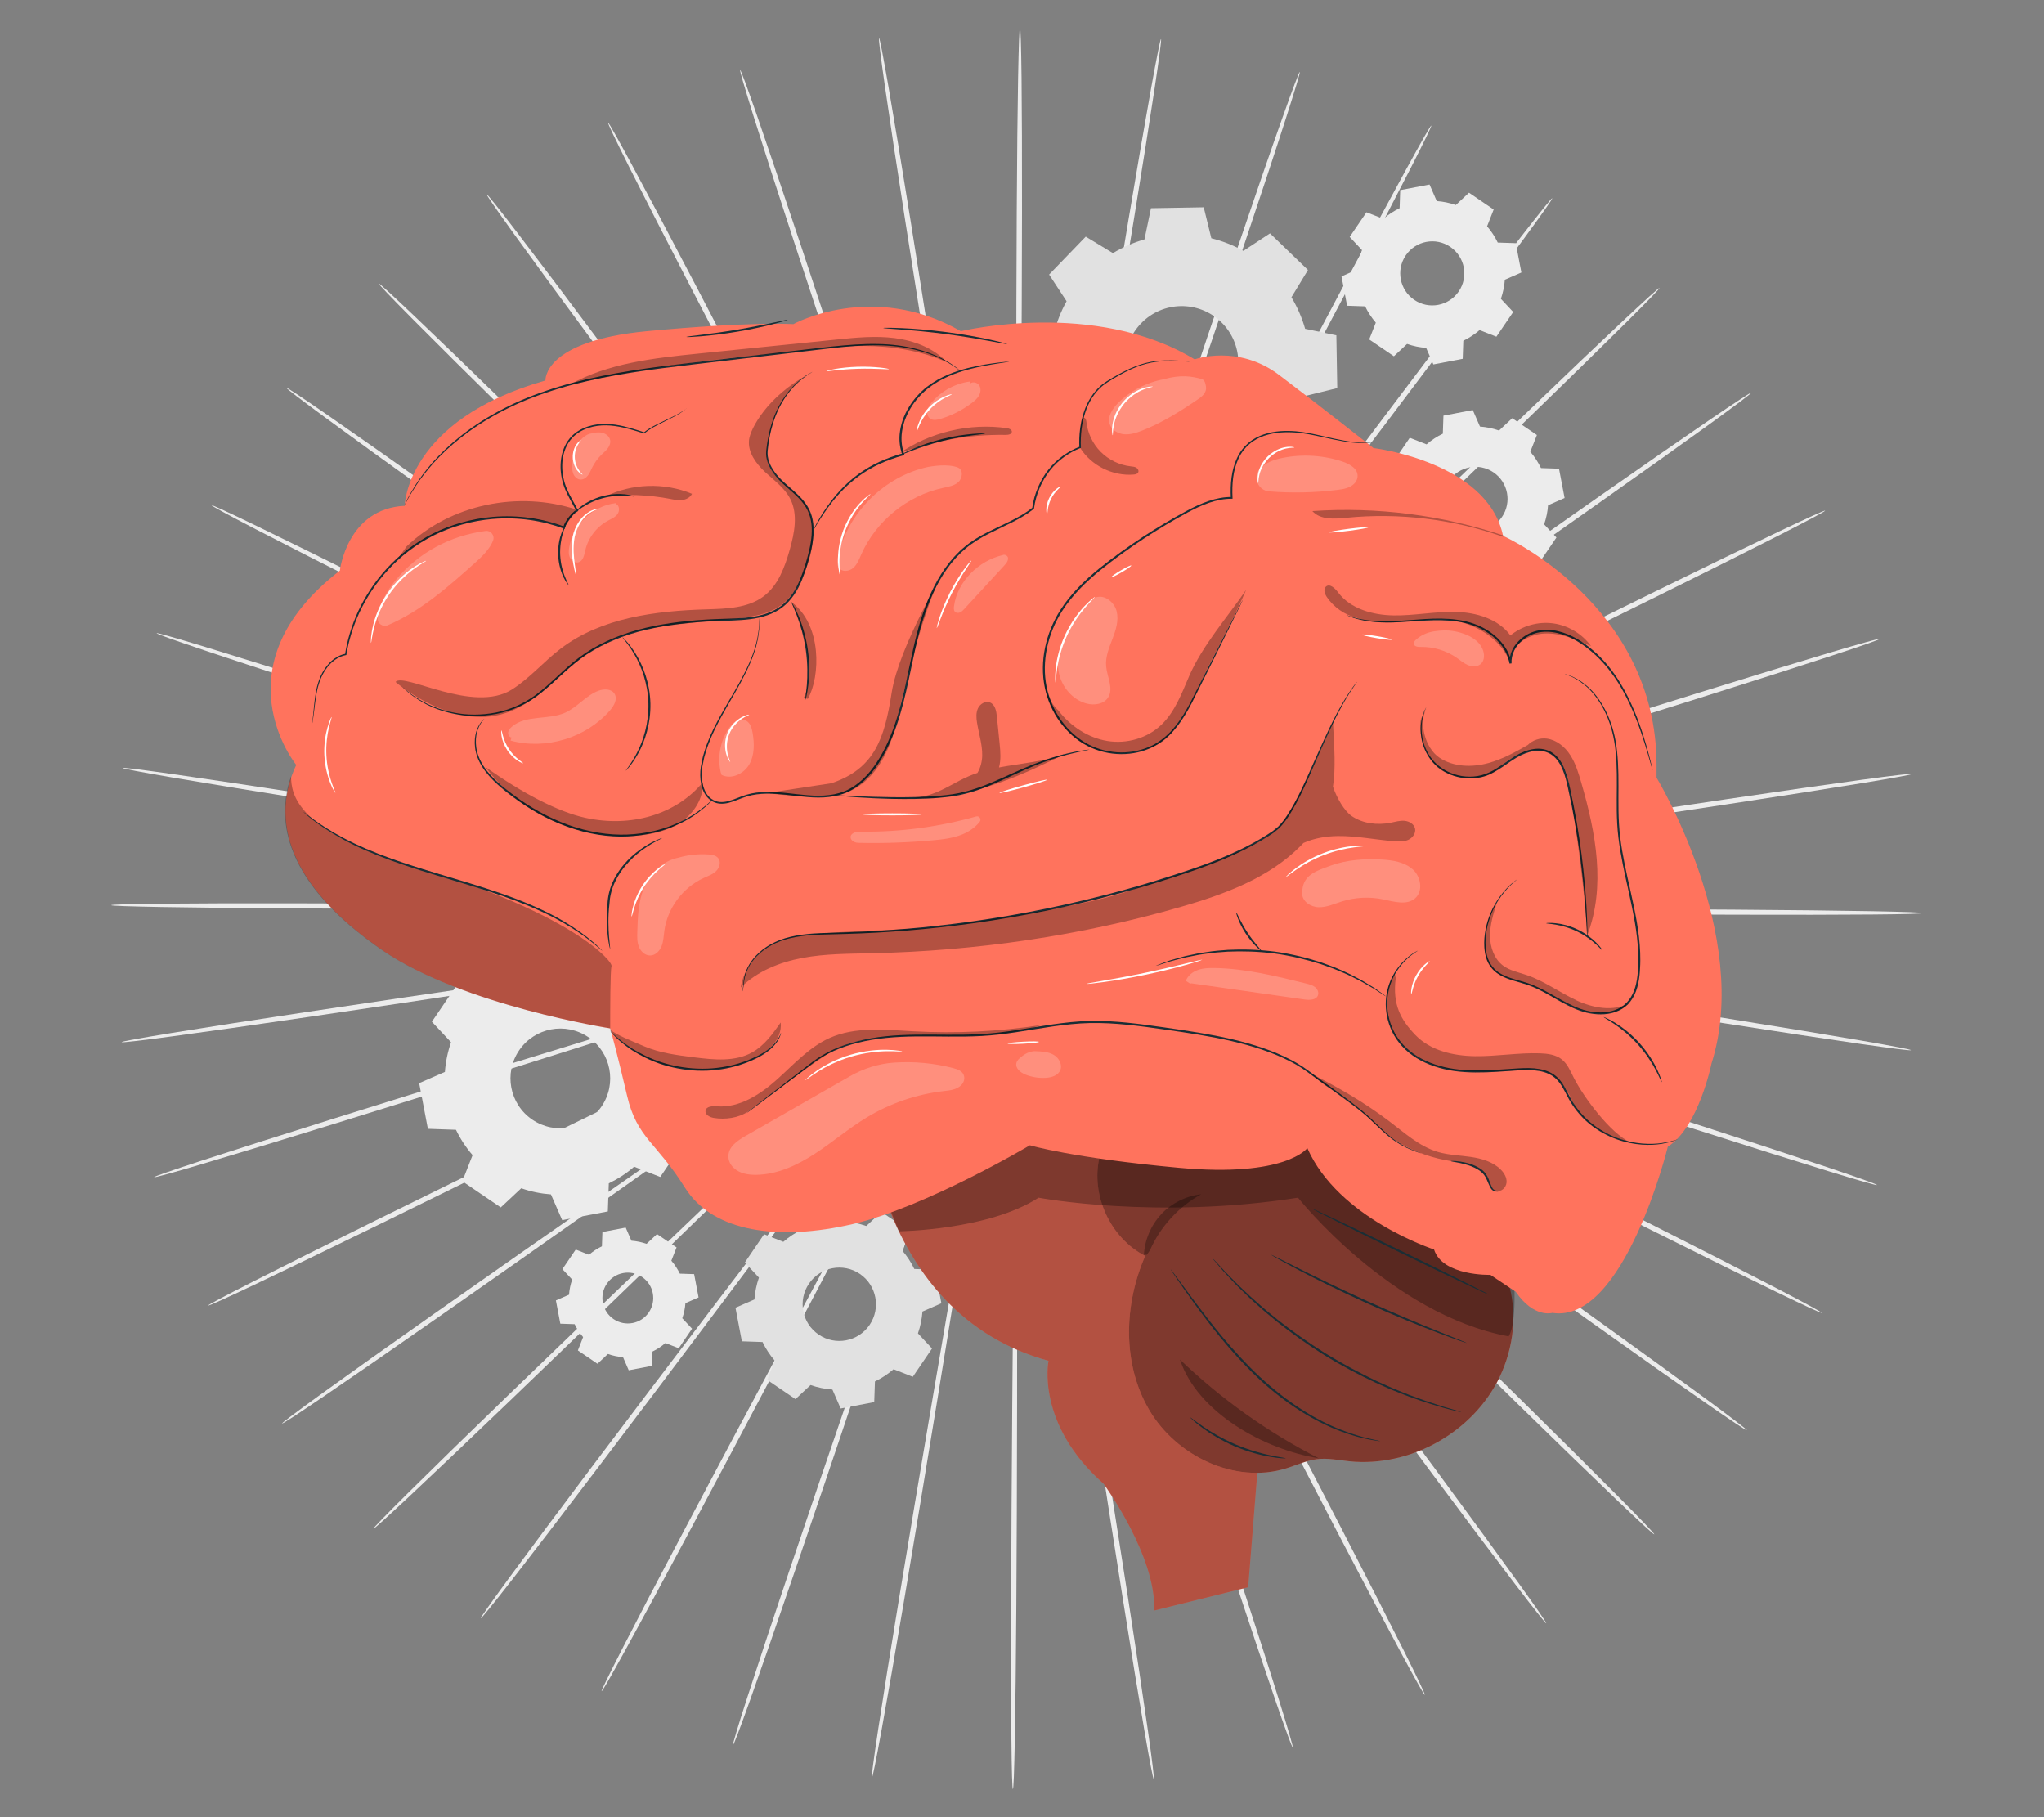 <?xml version="1.0" encoding="UTF-8"?>
<svg id="Layer_2" data-name="Layer 2" xmlns="http://www.w3.org/2000/svg" viewBox="0 0 540 480">
  <rect x="0" y="0" width="540" height="480" fill="#808080" stroke="none"/>
  <defs>
    <style>
      .cls-1 {
        fill: #ff735d;
      }

      .cls-1, .cls-2, .cls-3, .cls-4, .cls-5, .cls-6, .cls-7, .cls-8 {
        stroke-width: 0px;
      }

      .cls-9 {
        opacity: .5;
      }

      .cls-2 {
        fill: #e1e1e1;
      }

      .cls-3 {
        fill: #ececec;
      }

      .cls-10 {
        opacity: .2;
      }

      .cls-5, .cls-11 {
        opacity: .3;
      }

      .cls-6 {
        fill: none;
      }

      .cls-7 {
        fill: #1a2e35;
      }

      .cls-8 {
        fill: #fff;
      }
    </style>
  </defs>
  <g id="Layer_2-2" data-name="Layer 2">
    <g>
      <g>
        <g>
          <path class="cls-3" d="m336.87,240.69c-47.26-.44-90.04-.84-121.04-1.13-15.47-.07-27.99-.13-36.68-.17-4.31,0-7.66.02-9.97.02-1.12.01-1.98.03-2.59.03-.58.01-.88.03-.88.05s.3.04.88.06c.62.01,1.48.03,2.59.06,2.31.03,5.67.07,9.97.12,8.69.05,21.21.11,36.68.19,31,.02,73.78.05,121.04.08,47.24,0,90.02.06,120.99.28,15.49.11,28.02.25,36.68.41,4.33.08,7.69.17,9.97.25,2.28.09,3.48.17,3.48.26,0,.08-1.2.16-3.48.22-2.28.06-5.64.12-9.97.15-8.66.08-21.2.09-36.68.05-30.97-.09-73.75-.45-120.99-.93Z"/>
          <path class="cls-3" d="m335.93,251.06c-46.62-7.58-88.81-14.44-119.39-19.41-15.27-2.41-27.63-4.35-36.21-5.71-4.26-.64-7.57-1.14-9.86-1.48-1.11-.15-1.96-.27-2.57-.36-.58-.07-.88-.1-.88-.09,0,.02.29.08.86.19.61.11,1.45.26,2.55.45,2.28.38,5.59.93,9.83,1.63,8.58,1.36,20.94,3.32,36.2,5.73,30.63,4.7,72.88,11.18,119.56,18.35,46.67,7.12,88.92,13.64,119.48,18.54,15.28,2.45,27.64,4.48,36.17,5.95,4.26.73,7.57,1.33,9.81,1.76,2.24.43,3.41.7,3.39.78-.01.08-1.21-.02-3.47-.3-2.26-.28-5.59-.74-9.88-1.35-8.57-1.23-20.95-3.11-36.24-5.49-30.58-4.76-72.78-11.59-119.37-19.2Z"/>
          <path class="cls-3" d="m333.33,261.15c-44.81-14.62-85.36-27.85-114.75-37.44-14.69-4.71-26.58-8.53-34.83-11.18-4.1-1.28-7.29-2.28-9.49-2.97-1.07-.32-1.89-.57-2.48-.74-.56-.16-.85-.24-.86-.22,0,.02.27.13.82.32.58.2,1.39.48,2.45.84,2.19.72,5.37,1.77,9.44,3.12,8.25,2.66,20.14,6.48,34.82,11.2,29.48,9.33,70.16,22.19,115.1,36.41,44.93,14.18,85.6,27.08,114.99,36.59,14.69,4.75,26.57,8.66,34.75,11.41,4.09,1.38,7.26,2.47,9.4,3.24,2.14.77,3.25,1.21,3.22,1.29-.03.08-1.19-.21-3.38-.83-2.19-.62-5.41-1.58-9.54-2.85-8.26-2.53-20.19-6.27-34.9-10.97-29.43-9.38-70-22.59-114.77-37.23Z"/>
          <path class="cls-3" d="m329.13,270.71c-41.88-21.29-79.79-40.55-107.26-54.52-13.74-6.9-24.86-12.49-32.59-16.37-3.84-1.89-6.83-3.37-8.89-4.39-1-.48-1.77-.85-2.33-1.11-.53-.25-.8-.36-.81-.35,0,.02.25.17.76.44.54.29,1.3.68,2.28,1.2,2.05,1.05,5.01,2.57,8.82,4.52,7.72,3.88,18.84,9.48,32.58,16.39,27.6,13.72,65.69,32.65,107.77,53.57,42.08,20.88,80.15,39.84,107.63,53.73,13.74,6.94,24.83,12.61,32.47,16.58,3.82,1.99,6.77,3.55,8.76,4.63,1.99,1.09,3.01,1.69,2.98,1.77-.04.07-1.14-.39-3.2-1.34-2.06-.95-5.08-2.39-8.96-4.27-7.75-3.76-18.92-9.28-32.69-16.17-27.54-13.77-65.47-33.01-107.31-54.32Z"/>
          <path class="cls-3" d="m323.44,279.52c-37.95-27.39-72.28-52.18-97.18-70.14-12.46-8.9-22.55-16.11-29.55-21.12-3.49-2.45-6.2-4.36-8.08-5.68-.91-.63-1.62-1.11-2.12-1.45-.48-.32-.73-.48-.74-.47-.01.01.22.2.68.55.49.36,1.17.87,2.06,1.53,1.85,1.35,4.54,3.3,7.99,5.8,7,5.01,17.08,12.22,29.54,21.14,25.06,17.75,59.63,42.23,97.83,69.28,38.2,27.01,72.76,51.52,97.66,69.42,12.45,8.94,22.5,16.23,29.4,21.31,3.45,2.54,6.12,4.54,7.91,5.91,1.79,1.37,2.71,2.13,2.65,2.2-.05.07-1.07-.56-2.95-1.81-1.88-1.25-4.63-3.13-8.16-5.58-7.05-4.89-17.2-12.04-29.69-20.94-24.99-17.78-59.35-42.55-97.26-69.95Z"/>
          <path class="cls-3" d="m316.4,287.35c-33.1-32.79-63.06-62.47-84.77-83.98-10.89-10.68-19.7-19.32-25.82-25.33-3.05-2.95-5.43-5.25-7.07-6.84-.8-.76-1.42-1.34-1.86-1.76-.42-.39-.65-.59-.66-.57-.01.01.18.23.58.65.43.43,1.02,1.04,1.79,1.83,1.62,1.61,3.96,3.94,6.96,6.94,6.11,6.01,14.92,14.66,25.8,25.34,21.91,21.32,52.14,50.73,85.55,83.23,33.42,32.46,63.63,61.9,85.37,83.34,10.87,10.72,19.63,19.43,25.64,25.5,3,3.03,5.32,5.4,6.87,7.03,1.55,1.63,2.33,2.51,2.27,2.57-.06.06-.96-.71-2.62-2.23-1.66-1.52-4.08-3.8-7.17-6.74-6.18-5.9-15.06-14.5-25.98-25.17-21.84-21.34-51.82-51-84.88-83.8Z"/>
          <path class="cls-3" d="m308.2,294.03c-27.45-37.4-52.29-71.24-70.3-95.77-9.04-12.19-16.36-22.07-21.45-28.92-2.54-3.38-4.52-6.01-5.89-7.82-.67-.87-1.19-1.54-1.56-2.02-.36-.45-.55-.68-.56-.67-.01.01.15.26.47.73.35.49.84,1.18,1.48,2.07,1.34,1.84,3.28,4.49,5.77,7.91,5.08,6.86,12.39,16.74,21.43,28.94,18.23,24.37,43.39,57.99,71.19,95.15,27.81,37.11,52.95,70.76,70.99,95.23,9.02,12.23,16.28,22.16,21.24,29.06,2.48,3.45,4.39,6.14,5.66,7.99,1.27,1.84,1.9,2.83,1.83,2.88-.07.05-.84-.85-2.23-2.6-1.4-1.75-3.42-4.37-6-7.75-5.16-6.76-12.56-16.6-21.63-28.79-18.16-24.38-43.03-58.21-70.44-95.61Z"/>
          <path class="cls-3" d="m299.03,299.37c-21.1-41.11-40.18-78.31-54.02-105.28-6.97-13.42-12.61-24.28-16.53-31.82-1.97-3.72-3.5-6.62-4.56-8.62-.52-.96-.92-1.7-1.21-2.23-.28-.5-.43-.75-.45-.74-.02,0,.1.28.35.79.27.54.64,1.29,1.12,2.27,1.03,2.02,2.51,4.94,4.42,8.69,3.91,7.55,9.55,18.41,16.51,31.84,14.09,26.84,33.53,63.87,55.01,104.79,21.5,40.88,40.92,77.94,54.8,104.84,6.95,13.45,12.52,24.36,16.31,31.93,1.9,3.79,3.35,6.73,4.3,8.75.96,2.01,1.42,3.09,1.34,3.13-.08.04-.69-.96-1.79-2.91-1.1-1.94-2.68-4.83-4.68-8.56-4.01-7.46-9.73-18.3-16.73-31.72-14.01-26.84-33.14-64.04-54.19-105.14Z"/>
          <path class="cls-3" d="m289.11,303.26c-14.18-43.82-27.01-83.48-36.3-112.23-4.71-14.32-8.53-25.91-11.18-33.96-1.34-3.98-2.39-7.07-3.11-9.21-.36-1.03-.64-1.82-.84-2.39-.19-.54-.3-.81-.32-.8-.02,0,.06.29.22.83.18.57.42,1.38.74,2.42.69,2.15,1.68,5.26,2.96,9.26,2.64,8.05,6.45,19.64,11.15,33.96,9.57,28.66,22.77,68.2,37.36,111.9,14.62,43.66,27.79,83.22,37.15,111.91,4.68,14.35,8.42,25.97,10.93,34.03,1.26,4.03,2.21,7.16,2.83,9.3.62,2.13.9,3.27.82,3.29-.08.03-.53-1.06-1.3-3.15-.77-2.09-1.86-5.18-3.24-9.17-2.75-7.98-6.65-19.56-11.39-33.89-9.49-28.65-22.36-68.31-36.49-112.12Z"/>
          <path class="cls-3" d="m278.68,305.58c-6.91-45.45-13.16-86.57-17.69-116.38-2.34-14.86-4.23-26.89-5.54-35.24-.68-4.13-1.21-7.35-1.58-9.57-.19-1.07-.34-1.89-.44-2.48-.11-.56-.17-.84-.19-.84-.02,0,0,.29.08.86.08.59.19,1.42.34,2.5.33,2.23.81,5.45,1.43,9.59,1.31,8.35,3.19,20.38,5.51,35.25,4.81,29.77,11.45,70.84,18.78,116.22,7.37,45.35,13.97,86.43,18.57,116.2,2.3,14.88,4.11,26.94,5.29,35.28.59,4.17,1.03,7.41,1.29,9.61.27,2.2.36,3.37.28,3.38-.09.01-.35-1.13-.77-3.3-.42-2.18-1-5.4-1.71-9.55-1.43-8.3-3.4-20.33-5.76-35.21-4.73-29.75-11.02-70.87-17.89-116.3Z"/>
          <path class="cls-3" d="m268,306.28c.43-45.94.81-87.51,1.09-117.64.07-15.03.12-27.2.16-35.65-.01-4.19-.02-7.44-.03-9.69-.02-1.09-.03-1.92-.04-2.52-.01-.57-.03-.86-.05-.86-.02,0-.04.29-.06.86-.01.6-.03,1.43-.06,2.52-.03,2.25-.07,5.51-.12,9.69-.04,8.45-.1,20.62-.18,35.65,0,30.13,0,71.7,0,117.64.03,45.92,0,87.49-.21,117.59-.1,15.05-.24,27.23-.4,35.65-.08,4.21-.17,7.48-.25,9.69-.09,2.22-.18,3.38-.26,3.38-.09,0-.16-1.16-.23-3.38-.07-2.22-.12-5.49-.16-9.69-.08-8.42-.11-20.6-.07-35.65.07-30.1.42-71.68.88-117.59Z"/>
          <path class="cls-3" d="m257.34,305.37c7.77-45.31,14.8-86.32,19.89-116.04,2.47-14.84,4.46-26.85,5.85-35.19.66-4.14,1.17-7.36,1.52-9.58.16-1.07.28-1.9.36-2.5.08-.56.11-.85.09-.86-.02,0-.08.28-.2.84-.11.59-.26,1.41-.46,2.48-.39,2.22-.95,5.43-1.67,9.56-1.39,8.34-3.4,20.35-5.88,35.19-4.82,29.77-11.46,70.83-18.8,116.21-7.3,45.36-13.98,86.43-19,116.14-2.51,14.85-4.59,26.86-6.1,35.15-.75,4.15-1.36,7.36-1.8,9.54-.44,2.18-.72,3.31-.8,3.3-.09-.01.02-1.18.31-3.38.29-2.2.75-5.44,1.38-9.6,1.26-8.33,3.18-20.37,5.63-35.23,4.88-29.72,11.88-70.74,19.68-116.03Z"/>
          <path class="cls-3" d="m246.95,302.85c15.02-43.56,28.61-82.98,38.45-111.55,4.84-14.28,8.76-25.83,11.48-33.86,1.32-3.99,2.34-7.09,3.05-9.23.33-1.04.58-1.84.76-2.41.17-.54.24-.83.22-.83-.02,0-.13.26-.33.8-.21.57-.49,1.35-.86,2.38-.74,2.13-1.82,5.22-3.2,9.18-2.73,8.02-6.65,19.58-11.51,33.85-9.58,28.66-22.79,68.2-37.39,111.89-14.56,43.68-27.81,83.22-37.58,111.78-4.88,14.28-8.89,25.82-11.72,33.78-1.42,3.98-2.54,7.06-3.33,9.14-.79,2.08-1.25,3.16-1.33,3.13-.08-.03.21-1.16.85-3.29.64-2.13,1.62-5.25,2.92-9.27,2.59-8.03,6.44-19.63,11.26-33.93,9.64-28.61,23.19-68.04,38.24-111.57Z"/>
          <path class="cls-3" d="m237.11,298.78c21.88-40.72,41.68-77.57,56.03-104.28,7.09-13.36,12.83-24.17,16.82-31.68,1.95-3.73,3.46-6.64,4.51-8.65.49-.97.87-1.72,1.15-2.26.25-.51.37-.78.36-.79-.02,0-.17.24-.45.74-.29.53-.7,1.26-1.23,2.22-1.08,1.99-2.64,4.87-4.64,8.58-3.99,7.51-9.74,18.32-16.84,31.67-14.1,26.84-33.55,63.86-55.05,104.77-21.45,40.91-40.94,77.92-55.21,104.64-7.13,13.36-12.96,24.14-17.04,31.57-2.04,3.71-3.65,6.58-4.76,8.52-1.11,1.93-1.74,2.93-1.82,2.89-.08-.04.4-1.11,1.38-3.11.98-2,2.46-4.94,4.39-8.71,3.86-7.53,9.54-18.39,16.62-31.78,14.15-26.78,33.92-63.65,55.82-104.33Z"/>
          <path class="cls-3" d="m228.05,293.25c28.16-36.9,53.64-70.29,72.11-94.49,9.15-12.12,16.56-21.93,21.71-28.74,2.52-3.39,4.49-6.03,5.84-7.86.64-.89,1.14-1.57,1.5-2.06.33-.47.49-.71.48-.72-.01-.01-.21.21-.57.66-.37.48-.9,1.14-1.58,2-1.38,1.8-3.39,4.41-5.97,7.77-5.15,6.81-12.57,16.61-21.73,28.72-18.24,24.36-43.41,57.98-71.22,95.12-27.77,37.15-52.97,70.75-71.36,94.96-9.19,12.11-16.68,21.88-21.91,28.59-2.61,3.36-4.66,5.95-6.08,7.69-1.41,1.74-2.19,2.63-2.26,2.58-.07-.05.57-1.04,1.86-2.87,1.29-1.83,3.22-4.51,5.73-7.93,5.03-6.86,12.38-16.72,21.52-28.87,18.28-24.3,43.74-57.71,71.91-94.57Z"/>
          <path class="cls-3" d="m219.99,286.42c33.72-32.19,64.24-61.32,86.35-82.44,10.98-10.59,19.87-19.15,26.04-25.11,3.04-2.97,5.4-5.28,7.03-6.88.78-.78,1.38-1.38,1.81-1.81.4-.41.6-.63.59-.64-.01-.01-.24.18-.67.57-.45.41-1.07.99-1.88,1.74-1.66,1.57-4.05,3.85-7.14,6.77-6.18,5.95-15.07,14.51-26.06,25.09-21.92,21.31-52.16,50.71-85.58,83.2-33.38,32.5-63.65,61.88-85.69,83.02-11.02,10.57-19.98,19.09-26.22,24.93-3.12,2.92-5.56,5.17-7.23,6.68-1.67,1.51-2.58,2.27-2.64,2.21-.06-.06.73-.94,2.3-2.55,1.56-1.61,3.9-3.96,6.94-6.97,6.06-6.01,14.91-14.64,25.88-25.26,21.95-21.24,52.44-50.4,86.17-82.55Z"/>
          <path class="cls-3" d="m213.11,278.45c38.46-26.7,73.27-50.87,98.5-68.38,12.54-8.8,22.69-15.92,29.74-20.86,3.47-2.48,6.18-4.4,8.04-5.73.89-.65,1.58-1.15,2.07-1.51.46-.35.7-.53.68-.55-.01-.01-.26.14-.75.46-.51.34-1.21.82-2.13,1.44-1.89,1.3-4.62,3.19-8.13,5.61-7.05,4.94-17.21,12.06-29.76,20.84-25.06,17.74-59.64,42.21-97.85,69.25-38.17,27.06-72.77,51.5-97.94,69.06-12.58,8.78-22.79,15.84-29.89,20.66-3.55,2.41-6.32,4.27-8.21,5.5-1.9,1.23-2.92,1.85-2.97,1.78-.05-.07.87-.82,2.68-2.17,1.8-1.36,4.49-3.33,7.97-5.84,6.95-5.02,17.07-12.21,29.61-21.04,25.08-17.66,59.87-41.86,98.33-68.52Z"/>
          <path class="cls-3" d="m207.6,269.54c42.29-20.53,80.55-39.1,108.29-52.57,13.8-6.78,24.98-12.27,32.73-16.09,3.83-1.92,6.81-3.41,8.87-4.44.99-.51,1.75-.9,2.29-1.18.51-.27.77-.42.76-.43,0-.02-.28.1-.81.34-.56.26-1.33.62-2.34,1.09-2.07,1-5.08,2.44-8.94,4.3-7.76,3.81-18.94,9.29-32.75,16.06-27.61,13.71-65.7,32.63-107.79,53.53-42.05,20.92-80.16,39.81-107.84,53.33-13.84,6.76-25.06,12.18-32.85,15.87-3.89,1.84-6.93,3.26-9,4.19-2.07.93-3.18,1.38-3.22,1.31-.04-.08.99-.67,2.99-1.74,2-1.07,4.97-2.6,8.81-4.55,7.67-3.9,18.82-9.47,32.63-16.28,27.61-13.63,65.87-32.24,108.15-52.73Z"/>
          <path class="cls-3" d="m203.6,259.9c45.08-13.81,85.88-26.3,115.45-35.35,14.73-4.59,26.65-8.3,34.93-10.88,4.09-1.31,7.28-2.33,9.47-3.03,1.06-.35,1.87-.62,2.45-.82.55-.19.83-.3.82-.31,0-.02-.3.05-.86.21-.59.17-1.41.41-2.49.72-2.21.67-5.41,1.64-9.52,2.88-8.28,2.57-20.21,6.28-34.94,10.86-29.48,9.32-70.16,22.18-115.11,36.38-44.91,14.24-85.61,27.06-115.13,36.18-14.76,4.56-26.72,8.2-35.01,10.65-4.14,1.23-7.37,2.16-9.56,2.76-2.2.6-3.36.88-3.39.8-.03-.08,1.09-.51,3.24-1.26,2.15-.75,5.33-1.81,9.43-3.15,8.21-2.68,20.12-6.47,34.86-11.09,29.47-9.24,70.27-21.77,115.34-35.53Z"/>
          <path class="cls-3" d="m201.21,249.77c46.76-6.74,89.07-12.84,119.73-17.26,15.29-2.28,27.66-4.12,36.26-5.41,4.25-.67,7.56-1.18,9.85-1.54,1.1-.19,1.95-.33,2.56-.43.58-.1.87-.16.87-.18s-.3,0-.88.08c-.61.08-1.46.19-2.57.33-2.29.32-5.61.79-9.87,1.39-8.6,1.27-20.97,3.11-36.26,5.38-30.63,4.69-72.88,11.17-119.57,18.33-46.66,7.19-88.93,13.63-119.55,18.12-15.31,2.25-27.71,4.01-36.29,5.16-4.29.58-7.63,1-9.89,1.26-2.27.26-3.46.36-3.48.27-.01-.08,1.16-.34,3.4-.75,2.24-.41,5.56-.97,9.83-1.67,8.54-1.39,20.92-3.32,36.22-5.62,30.6-4.62,72.92-10.75,119.65-17.46Z"/>
          <path class="cls-3" d="m200.48,239.39c47.27.39,90.04.73,121.04.99,15.47.05,27.99.1,36.68.13,4.31-.01,7.66-.03,9.97-.03,1.12-.02,1.98-.03,2.59-.04.58-.01.88-.03.88-.05,0-.02-.3-.04-.88-.05-.62-.01-1.48-.03-2.59-.06-2.31-.03-5.67-.06-9.97-.11-8.69-.04-21.22-.09-36.68-.15-31,.02-73.78.04-121.04.07-47.24.06-90.02.05-121-.13-15.49-.09-28.02-.22-36.68-.37-4.33-.08-7.69-.16-9.97-.24-2.28-.08-3.48-.17-3.48-.25,0-.08,1.2-.16,3.48-.23,2.28-.07,5.64-.12,9.97-.17,8.66-.09,21.2-.12,36.68-.09,30.97.05,73.75.36,120.99.78Z"/>
          <path class="cls-3" d="m201.4,229.02c46.63,7.52,88.83,14.33,119.41,19.26,15.27,2.39,27.63,4.32,36.22,5.66,4.26.63,7.57,1.13,9.86,1.47,1.11.15,1.96.27,2.57.35.58.07.88.1.88.08,0-.02-.29-.08-.86-.19-.61-.11-1.45-.26-2.55-.45-2.28-.38-5.59-.92-9.83-1.62-8.58-1.35-20.94-3.29-36.21-5.69-30.63-4.66-72.89-11.09-119.59-18.2-46.68-7.07-88.94-13.53-119.51-18.39-15.28-2.43-27.64-4.45-36.17-5.91-4.27-.73-7.57-1.32-9.81-1.75-2.24-.43-3.41-.69-3.39-.78.01-.08,1.21.02,3.47.3,2.26.28,5.6.73,9.88,1.34,8.57,1.22,20.96,3.08,36.25,5.44,30.59,4.72,72.8,11.5,119.4,19.05Z"/>
          <path class="cls-3" d="m203.99,218.93c44.83,14.57,85.39,27.75,114.8,37.3,14.69,4.69,26.59,8.5,34.85,11.13,4.1,1.28,7.29,2.27,9.5,2.96,1.07.32,1.89.56,2.48.74.56.16.85.23.86.22,0-.02-.27-.13-.82-.32-.58-.2-1.39-.48-2.45-.84-2.19-.72-5.37-1.76-9.45-3.1-8.26-2.65-20.15-6.45-34.84-11.16-29.49-9.29-70.18-22.11-115.15-36.27-44.95-14.12-85.64-26.97-115.04-36.45-14.7-4.74-26.58-8.62-34.76-11.37-4.09-1.37-7.27-2.46-9.41-3.23-2.14-.77-3.25-1.21-3.22-1.29.03-.08,1.19.2,3.38.82,2.19.62,5.41,1.58,9.54,2.83,8.27,2.52,20.2,6.25,34.92,10.92,29.44,9.35,70.02,22.5,114.82,37.09Z"/>
          <path class="cls-3" d="m208.18,209.36c41.91,21.24,79.84,40.46,107.33,54.39,13.75,6.88,24.88,12.46,32.61,16.33,3.84,1.89,6.83,3.36,8.9,4.37,1,.48,1.78.85,2.33,1.11.53.24.8.36.81.35,0-.02-.25-.17-.76-.44-.54-.28-1.3-.68-2.28-1.2-2.05-1.05-5.02-2.56-8.83-4.51-7.73-3.88-18.85-9.46-32.6-16.35-27.62-13.69-65.73-32.57-107.84-53.44-42.1-20.82-80.2-39.74-107.7-53.59-13.75-6.92-24.85-12.58-32.49-16.54-3.82-1.98-6.78-3.54-8.77-4.62-1.99-1.08-3.02-1.69-2.98-1.76.04-.07,1.14.39,3.2,1.34,2.06.95,5.08,2.38,8.96,4.26,7.75,3.75,18.93,9.26,32.71,16.13,27.56,13.73,65.51,32.93,107.38,54.18Z"/>
          <path class="cls-3" d="m213.86,200.55c37.98,27.34,72.35,52.09,97.27,70.02,12.47,8.89,22.57,16.08,29.58,21.08,3.49,2.45,6.21,4.36,8.09,5.67.91.63,1.62,1.11,2.12,1.45.48.32.73.48.74.47.01-.01-.22-.2-.68-.55-.49-.36-1.17-.87-2.06-1.53-1.86-1.34-4.54-3.29-8-5.79-7.01-5-17.1-12.2-29.57-21.1-25.08-17.72-59.68-42.15-97.92-69.16-38.24-26.96-72.83-51.44-97.75-69.3-12.47-8.93-22.52-16.2-29.43-21.28-3.46-2.54-6.12-4.53-7.92-5.9-1.79-1.37-2.71-2.13-2.66-2.19.05-.07,1.07.55,2.95,1.8,1.88,1.25,4.64,3.13,8.17,5.57,7.06,4.88,17.21,12.02,29.72,20.9,25.01,17.75,59.41,42.47,97.35,69.83Z"/>
          <path class="cls-3" d="m220.89,192.71c33.14,32.75,63.14,62.39,84.88,83.88,10.9,10.67,19.72,19.3,25.85,25.3,3.06,2.95,5.44,5.24,7.08,6.83.8.76,1.42,1.34,1.86,1.76.42.39.65.58.66.57.01-.01-.18-.23-.58-.65-.43-.43-1.02-1.04-1.79-1.82-1.62-1.61-3.96-3.94-6.97-6.93-6.12-6-14.94-14.64-25.83-25.31-21.94-21.29-52.21-50.66-85.66-83.12-33.46-32.42-63.71-61.82-85.47-83.23-10.89-10.7-19.65-19.41-25.67-25.47-3.01-3.03-5.33-5.4-6.88-7.02-1.55-1.63-2.34-2.51-2.27-2.57.06-.06.96.71,2.63,2.23,1.66,1.52,4.08,3.79,7.18,6.74,6.19,5.89,15.08,14.48,26.01,25.14,21.87,21.32,51.89,50.94,84.99,83.7Z"/>
          <path class="cls-3" d="m229.08,186.02c27.5,37.36,52.38,71.18,70.42,95.69,9.06,12.18,16.39,22.05,21.49,28.89,2.55,3.37,4.53,6,5.9,7.81.67.87,1.19,1.54,1.56,2.01.36.45.55.68.56.67.02-.01-.15-.26-.47-.73-.35-.49-.84-1.18-1.48-2.07-1.34-1.83-3.28-4.49-5.78-7.9-5.09-6.85-12.41-16.72-21.47-28.91-18.27-24.35-43.47-57.94-71.31-95.06-27.86-37.08-53.04-70.7-71.11-95.14-9.04-12.22-16.31-22.14-21.28-29.04-2.49-3.45-4.4-6.14-5.67-7.98-1.27-1.84-1.9-2.83-1.83-2.88.07-.05.84.85,2.24,2.6,1.4,1.75,3.42,4.36,6.01,7.74,5.17,6.75,12.58,16.58,21.67,28.76,18.19,24.36,43.11,58.16,70.56,95.53Z"/>
          <path class="cls-3" d="m238.24,180.66c21.15,41.08,40.29,78.26,54.16,105.21,6.99,13.41,12.65,24.27,16.57,31.8,1.97,3.72,3.51,6.62,4.57,8.61.52.96.93,1.7,1.22,2.23.28.5.43.75.45.74.02,0-.1-.28-.35-.79-.27-.54-.64-1.29-1.13-2.27-1.03-2.01-2.52-4.93-4.43-8.68-3.92-7.54-9.57-18.4-16.55-31.82-14.13-26.82-33.61-63.83-55.15-104.72-21.56-40.86-41.02-77.88-54.94-104.77-6.96-13.44-12.55-24.35-16.35-31.91-1.9-3.78-3.35-6.73-4.31-8.74-.96-2.01-1.43-3.09-1.35-3.13.08-.04.69.96,1.79,2.91,1.1,1.94,2.68,4.83,4.69,8.56,4.02,7.46,9.76,18.29,16.78,31.7,14.05,26.83,33.22,64,54.32,105.08Z"/>
          <path class="cls-3" d="m248.16,176.77c14.23,43.81,27.12,83.45,36.45,112.18,4.73,14.31,8.56,25.9,11.22,33.94,1.35,3.98,2.4,7.07,3.12,9.21.36,1.03.64,1.82.84,2.38.2.54.3.81.32.8.02,0-.06-.29-.22-.83-.18-.57-.42-1.38-.74-2.42-.69-2.15-1.69-5.26-2.97-9.25-2.65-8.05-6.47-19.64-11.19-33.95-9.61-28.65-22.86-68.17-37.51-111.85-14.68-43.64-27.9-83.19-37.3-111.87-4.7-14.34-8.45-25.96-10.98-34.02-1.26-4.03-2.22-7.16-2.84-9.29-.62-2.13-.91-3.27-.82-3.29.08-.03.53,1.06,1.3,3.14.77,2.09,1.87,5.18,3.25,9.17,2.76,7.98,6.67,19.55,11.44,33.87,9.53,28.64,22.44,68.28,36.64,112.07Z"/>
          <path class="cls-3" d="m258.59,174.44c6.97,45.44,13.27,86.55,17.84,116.36,2.35,14.86,4.26,26.88,5.58,35.23.69,4.13,1.22,7.35,1.59,9.57.19,1.07.34,1.89.44,2.48.11.56.17.84.19.84.02,0,0-.29-.08-.86-.08-.59-.2-1.42-.34-2.5-.33-2.23-.82-5.45-1.44-9.59-1.32-8.35-3.21-20.38-5.56-35.24-4.85-29.76-11.54-70.82-18.93-116.2-7.43-45.34-14.08-86.42-18.72-116.18-2.32-14.88-4.14-26.93-5.33-35.27-.6-4.17-1.04-7.41-1.31-9.61-.27-2.2-.37-3.36-.28-3.38.09-.01.35,1.13.77,3.3.42,2.18,1,5.4,1.72,9.55,1.44,8.3,3.42,20.33,5.81,35.2,4.77,29.74,11.11,70.86,18.04,116.28Z"/>
          <path class="cls-3" d="m269.26,173.72c-.37,45.94-.7,87.51-.94,117.64-.05,15.03-.08,27.2-.11,35.65.02,4.19.03,7.44.04,9.69.02,1.09.03,1.92.04,2.52.01.57.03.86.05.86.02,0,.04-.29.06-.86.01-.6.03-1.43.06-2.52.02-2.25.06-5.51.11-9.69.03-8.45.08-20.62.13-35.65-.04-30.13-.09-71.7-.15-117.64-.09-45.91-.11-87.49.06-117.59.08-15.05.21-27.23.36-35.65.08-4.21.16-7.48.24-9.69.08-2.22.17-3.38.26-3.38.08,0,.16,1.16.23,3.38.07,2.22.13,5.49.18,9.69.09,8.42.14,20.6.12,35.65-.03,30.1-.33,71.68-.73,117.59Z"/>
          <path class="cls-3" d="m279.93,174.61c-7.71,45.32-14.68,86.34-19.74,116.07-2.45,14.84-4.43,26.86-5.8,35.2-.65,4.14-1.16,7.36-1.5,9.58-.16,1.08-.28,1.9-.36,2.5-.08.56-.1.85-.09.86.02,0,.08-.28.19-.84.11-.59.26-1.41.46-2.48.38-2.22.94-5.43,1.66-9.56,1.38-8.34,3.37-20.36,5.83-35.2,4.78-29.77,11.37-70.85,18.65-116.24,7.24-45.37,13.87-86.45,18.85-116.16,2.49-14.85,4.56-26.87,6.05-35.16.75-4.15,1.35-7.36,1.79-9.54.44-2.18.71-3.31.8-3.3.09.01-.02,1.18-.31,3.38-.28,2.2-.75,5.44-1.37,9.6-1.25,8.33-3.16,20.37-5.58,35.23-4.84,29.73-11.78,70.76-19.53,116.05Z"/>
          <path class="cls-3" d="m290.32,177.12c-14.96,43.58-28.49,83.01-38.31,111.6-4.82,14.28-8.72,25.84-11.43,33.87-1.31,3.99-2.33,7.09-3.04,9.23-.33,1.04-.58,1.84-.76,2.41-.17.54-.24.83-.22.83.02,0,.13-.27.33-.8.2-.57.49-1.35.86-2.38.74-2.13,1.81-5.22,3.19-9.18,2.72-8.03,6.63-19.59,11.46-33.87,9.54-28.67,22.7-68.23,37.24-111.94,14.5-43.7,27.7-83.25,37.43-111.83,4.86-14.29,8.85-25.84,11.68-33.8,1.41-3.98,2.53-7.06,3.32-9.14.79-2.08,1.24-3.16,1.32-3.13.08.03-.21,1.16-.85,3.29-.64,2.13-1.62,5.26-2.91,9.27-2.58,8.04-6.41,19.63-11.22,33.94-9.6,28.62-23.1,68.07-38.09,111.61Z"/>
          <path class="cls-3" d="m300.16,181.19c-21.82,40.75-41.57,77.62-55.89,104.35-7.07,13.37-12.8,24.19-16.78,31.7-1.94,3.74-3.45,6.64-4.5,8.65-.49.98-.87,1.73-1.14,2.26-.25.51-.37.78-.36.79.02,0,.17-.24.45-.74.29-.53.7-1.26,1.23-2.22,1.07-1.99,2.63-4.88,4.63-8.58,3.98-7.51,9.72-18.33,16.8-31.69,14.06-26.85,33.47-63.9,54.91-104.84,21.4-40.93,40.84-77.97,55.07-104.71,7.12-13.37,12.93-24.16,17-31.59,2.04-3.72,3.64-6.59,4.75-8.53,1.11-1.94,1.74-2.93,1.81-2.89.08.04-.4,1.11-1.37,3.12-.97,2-2.45,4.94-4.38,8.71-3.85,7.54-9.52,18.41-16.58,31.8-14.11,26.79-33.84,63.69-55.68,104.4Z"/>
          <path class="cls-3" d="m309.23,186.7c-28.11,36.93-53.55,70.35-71.99,94.58-9.14,12.13-16.53,21.95-21.67,28.76-2.52,3.4-4.48,6.04-5.83,7.86-.64.89-1.14,1.57-1.49,2.06-.33.47-.49.71-.48.72.01.01.21-.21.57-.66.37-.48.9-1.14,1.57-2,1.38-1.8,3.38-4.42,5.96-7.77,5.14-6.81,12.55-16.63,21.69-28.75,18.21-24.39,43.34-58.03,71.1-95.21,27.72-37.18,52.88-70.81,71.24-95.05,9.18-12.12,16.65-21.9,21.87-28.62,2.61-3.36,4.66-5.96,6.07-7.7,1.41-1.74,2.19-2.63,2.26-2.58.07.05-.57,1.04-1.86,2.87-1.28,1.83-3.22,4.51-5.73,7.94-5.02,6.86-12.36,16.73-21.49,28.89-18.25,24.32-43.66,57.77-71.79,94.66Z"/>
          <path class="cls-3" d="m317.3,193.53c-33.68,32.23-64.16,61.4-86.25,82.54-10.97,10.6-19.85,19.18-26.01,25.14-3.03,2.97-5.39,5.29-7.02,6.89-.78.78-1.38,1.38-1.8,1.81-.4.41-.6.63-.59.64.01.01.24-.18.66-.57.45-.41,1.07-.99,1.87-1.74,1.65-1.57,4.05-3.85,7.13-6.78,6.17-5.95,15.05-14.53,26.03-25.12,21.89-21.34,52.1-50.77,85.47-83.3,33.33-32.54,63.57-61.96,85.58-83.12,11.01-10.59,19.96-19.12,26.19-24.96,3.12-2.92,5.55-5.18,7.22-6.69,1.67-1.51,2.58-2.27,2.64-2.21.06.06-.73.94-2.29,2.55-1.56,1.62-3.9,3.97-6.93,6.98-6.06,6.02-14.89,14.66-25.85,25.29-21.92,21.27-52.38,50.46-86.06,82.66Z"/>
          <path class="cls-3" d="m324.19,201.48c-38.43,26.75-73.2,50.96-98.41,68.5-12.53,8.81-22.67,15.95-29.72,20.9-3.47,2.48-6.17,4.41-8.04,5.74-.89.65-1.58,1.16-2.07,1.52-.46.35-.69.53-.68.55.01.01.26-.14.75-.46.51-.34,1.21-.82,2.13-1.44,1.89-1.3,4.62-3.19,8.13-5.62,7.05-4.95,17.2-12.08,29.73-20.88,25.04-17.77,59.59-42.28,97.76-69.37,38.13-27.1,72.71-51.59,97.84-69.18,12.57-8.79,22.77-15.87,29.86-20.7,3.55-2.42,6.31-4.28,8.21-5.51,1.89-1.24,2.91-1.85,2.96-1.79.05.07-.87.82-2.67,2.18-1.8,1.36-4.49,3.33-7.96,5.85-6.95,5.03-17.05,12.23-29.58,21.08-25.06,17.69-59.82,41.93-98.24,68.64Z"/>
          <path class="cls-3" d="m329.71,210.38c-42.26,20.58-80.5,39.2-108.22,52.7-13.79,6.8-24.96,12.31-32.71,16.13-3.83,1.92-6.8,3.42-8.86,4.45-.99.51-1.75.9-2.29,1.18-.51.27-.77.42-.76.44,0,.02.28-.1.81-.34.56-.26,1.33-.62,2.34-1.1,2.07-1,5.07-2.45,8.93-4.31,7.76-3.82,18.93-9.31,32.72-16.11,27.59-13.75,65.65-32.71,107.72-53.66,42.02-20.98,80.11-39.91,107.77-53.46,13.83-6.78,25.04-12.21,32.83-15.91,3.89-1.85,6.92-3.26,8.99-4.2,2.07-.93,3.18-1.39,3.21-1.31.04.08-.99.67-2.99,1.74-2,1.07-4.97,2.61-8.8,4.57-7.67,3.91-18.81,9.49-32.61,16.32-27.59,13.67-65.83,32.33-108.08,52.86Z"/>
          <path class="cls-3" d="m333.72,220.02c-45.06,13.86-85.84,26.41-115.4,35.5-14.72,4.61-26.64,8.34-34.92,10.93-4.09,1.31-7.27,2.33-9.47,3.04-1.06.35-1.87.62-2.45.82-.55.19-.83.3-.82.31,0,.02.3-.05.86-.21.59-.17,1.41-.41,2.48-.72,2.21-.67,5.41-1.64,9.52-2.89,8.28-2.58,20.2-6.3,34.92-10.9,29.47-9.36,70.13-22.26,115.06-36.53,44.9-14.29,85.57-27.17,115.08-36.32,14.75-4.58,26.71-8.23,34.99-10.69,4.14-1.23,7.37-2.16,9.56-2.77,2.19-.61,3.36-.88,3.39-.8.03.08-1.09.52-3.23,1.27-2.15.75-5.33,1.82-9.43,3.16-8.21,2.69-20.11,6.5-34.85,11.14-29.46,9.28-70.24,21.86-115.29,35.68Z"/>
          <path class="cls-3" d="m336.13,230.15c-46.75,6.8-89.05,12.95-119.71,17.41-15.28,2.3-27.66,4.16-36.25,5.45-4.25.67-7.56,1.19-9.84,1.55-1.1.19-1.95.33-2.56.43-.57.1-.87.17-.87.18,0,.02.3,0,.88-.08.61-.08,1.46-.19,2.57-.34,2.29-.33,5.61-.8,9.87-1.4,8.59-1.29,20.97-3.14,36.25-5.42,30.62-4.73,72.86-11.26,119.54-18.47,46.65-7.25,88.91-13.74,119.53-18.27,15.31-2.26,27.71-4.04,36.29-5.21,4.29-.58,7.62-1.01,9.89-1.27,2.27-.26,3.46-.36,3.47-.28.01.08-1.16.34-3.4.75-2.24.41-5.55.98-9.82,1.68-8.54,1.4-20.92,3.34-36.21,5.67-30.6,4.66-72.9,10.84-119.63,17.6Z"/>
        </g>
        <path class="cls-2" d="m294.02,66.86c2.63-1.59,5.44-2.8,8.33-3.62l1.72-8.25,13.94-.24,2.01,8.18c2.92.72,5.77,1.83,8.46,3.33l7.04-4.62,10.03,9.68-4.37,7.2c1.59,2.64,2.8,5.44,3.62,8.33l8.25,1.72.24,13.94-8.18,2.01c-.72,2.92-1.83,5.77-3.33,8.45l4.62,7.04-9.68,10.03-7.2-4.37c-2.64,1.59-5.44,2.8-8.33,3.62l-1.72,8.25-13.93.24-2.01-8.18c-2.92-.72-5.77-1.83-8.45-3.33l-7.04,4.62-10.03-9.68,4.37-7.2c-1.59-2.64-2.8-5.44-3.62-8.33l-8.25-1.72-.24-13.93,8.18-2.01c.72-2.92,1.83-5.77,3.33-8.45l-4.62-7.04,9.68-10.03,7.2,4.37h0Zm7.43,18.56c-5.74,5.94-5.57,15.41.37,21.14,5.94,5.74,15.41,5.57,21.14-.37,5.73-5.94,5.57-15.41-.37-21.14-5.94-5.73-15.41-5.57-21.14.37Z"/>
        <path class="cls-3" d="m365.46,57.81c1.32-1.14,2.76-2.08,4.3-2.82l.16-4.77,7.75-1.48,1.9,4.37c1.7.12,3.39.47,5.04,1.04l3.48-3.25,6.52,4.44-1.74,4.43c1.14,1.32,2.08,2.77,2.82,4.3l4.76.16,1.48,7.75-4.37,1.91c-.12,1.7-.47,3.39-1.04,5.04l3.25,3.48-4.44,6.52-4.44-1.74c-1.32,1.14-2.77,2.08-4.3,2.82l-.16,4.77-7.75,1.48-1.91-4.37c-1.7-.12-3.39-.47-5.04-1.04l-3.48,3.25-6.52-4.44,1.74-4.44c-1.14-1.32-2.08-2.77-2.82-4.3l-4.76-.16-1.48-7.75,4.37-1.91c.12-1.7.47-3.39,1.04-5.04l-3.25-3.48,4.44-6.52,4.44,1.74h0Zm5.93,9.64c-2.63,3.86-1.63,9.13,2.24,11.76,3.86,2.63,9.13,1.63,11.76-2.24,2.63-3.86,1.63-9.13-2.24-11.76-3.86-2.63-9.13-1.63-11.76,2.24Z"/>
        <path class="cls-3" d="m376.88,117.38c1.32-1.14,2.76-2.08,4.3-2.82l.16-4.77,7.75-1.48,1.9,4.37c1.7.12,3.39.47,5.04,1.04l3.48-3.25,6.52,4.44-1.74,4.43c1.14,1.32,2.08,2.77,2.82,4.3l4.76.16,1.48,7.75-4.37,1.91c-.12,1.7-.47,3.39-1.04,5.04l3.25,3.48-4.44,6.52-4.44-1.74c-1.32,1.14-2.77,2.08-4.3,2.82l-.16,4.77-7.75,1.48-1.9-4.37c-1.7-.12-3.39-.47-5.04-1.04l-3.48,3.25-6.52-4.44,1.74-4.44c-1.14-1.32-2.08-2.77-2.82-4.3l-4.76-.16-1.48-7.75,4.37-1.91c.12-1.7.47-3.39,1.04-5.03l-3.25-3.48,4.44-6.52,4.44,1.74h0Zm5.93,9.64c-2.63,3.86-1.63,9.13,2.24,11.76,3.86,2.63,9.13,1.63,11.76-2.24,2.63-3.86,1.63-9.13-2.24-11.76-3.86-2.63-9.13-1.63-11.76,2.24Z"/>
        <path class="cls-3" d="m127.91,262.44c2.05-1.78,4.3-3.24,6.69-4.39l.26-7.42,12.06-2.3,2.96,6.8c2.64.19,5.28.72,7.84,1.62l5.42-5.06,10.15,6.91-2.71,6.9c1.78,2.05,3.24,4.31,4.39,6.69l7.42.26,2.3,12.06-6.8,2.97c-.19,2.64-.72,5.28-1.62,7.84l5.06,5.42-6.9,10.15-6.9-2.71c-2.05,1.78-4.3,3.24-6.69,4.39l-.26,7.42-12.06,2.3-2.97-6.8c-2.64-.19-5.28-.72-7.84-1.62l-5.42,5.06-10.15-6.91,2.71-6.9c-1.78-2.05-3.24-4.3-4.39-6.69l-7.42-.26-2.3-12.06,6.8-2.97c.19-2.64.73-5.28,1.62-7.84l-5.06-5.42,6.9-10.15,6.91,2.71h0Zm9.23,15.01c-4.09,6.02-2.53,14.21,3.49,18.3,6.02,4.09,14.21,2.53,18.3-3.49,4.09-6.02,2.53-14.21-3.49-18.3-6.02-4.09-14.21-2.53-18.3,3.49Z"/>
        <path class="cls-2" d="m206.93,328.03c1.51-1.31,3.17-2.39,4.92-3.23l.19-5.46,8.87-1.69,2.18,5c1.94.14,3.88.53,5.77,1.19l3.99-3.72,7.47,5.08-2,5.08c1.31,1.51,2.39,3.17,3.23,4.92l5.46.19,1.69,8.87-5,2.18c-.14,1.94-.53,3.88-1.19,5.77l3.72,3.99-5.08,7.47-5.08-2c-1.51,1.31-3.17,2.39-4.92,3.23l-.19,5.46-8.87,1.69-2.18-5.01c-1.94-.14-3.88-.53-5.77-1.19l-3.99,3.72-7.47-5.08,2-5.08c-1.31-1.51-2.39-3.17-3.23-4.92l-5.46-.19-1.69-8.87,5.01-2.18c.14-1.94.53-3.88,1.19-5.77l-3.72-3.99,5.08-7.47,5.08,2h0Zm6.79,11.04c-3.01,4.43-1.86,10.45,2.56,13.46,4.43,3.01,10.45,1.86,13.46-2.56,3.01-4.43,1.86-10.45-2.56-13.46-4.43-3.01-10.45-1.86-13.46,2.56Z"/>
        <path class="cls-3" d="m155.61,331.45c1.04-.91,2.19-1.65,3.41-2.24l.13-3.78,6.15-1.17,1.51,3.47c1.35.1,2.69.37,4,.83l2.76-2.58,5.17,3.52-1.38,3.52c.91,1.04,1.65,2.19,2.24,3.41l3.78.13,1.17,6.15-3.47,1.51c-.1,1.35-.37,2.69-.83,3.99l2.58,2.76-3.52,5.17-3.52-1.38c-1.04.91-2.19,1.65-3.41,2.24l-.13,3.78-6.15,1.17-1.51-3.47c-1.35-.1-2.69-.37-3.99-.83l-2.76,2.58-5.17-3.52,1.38-3.52c-.91-1.04-1.65-2.19-2.24-3.41l-3.78-.13-1.17-6.15,3.47-1.51c.1-1.35.37-2.69.83-3.99l-2.58-2.76,3.52-5.17,3.52,1.38h0Zm4.7,7.65c-2.08,3.07-1.29,7.24,1.78,9.33,3.07,2.08,7.24,1.29,9.33-1.78,2.08-3.07,1.29-7.24-1.78-9.33-3.07-2.08-7.24-1.29-9.33,1.78Z"/>
        <g>
          <g>
            <path class="cls-1" d="m228.73,288.64c-.72,2.89,2.27,58.27,48.28,70.81,0,0-3.48,16.61,14.58,32.51,0,0,13.96,19.19,13.32,33.46l24.84-6.16,5.19-64.87-13-65.75s-46.96-20.23-49.85-20.23-43.35,20.23-43.35,20.23Z"/>
            <path class="cls-5" d="m228.73,288.64c-.72,2.89,2.27,58.27,48.28,70.81,0,0-3.48,16.61,14.58,32.51,0,0,13.96,19.19,13.32,33.46l24.84-6.16,5.19-64.87-13-65.75s-46.96-20.23-49.85-20.23-43.35,20.23-43.35,20.23Z"/>
            <path class="cls-1" d="m398.42,338.52c-1.66-5.38-4.74-10.2-7.9-14.85-3.12-4.59-6.38-9.12-10.18-13.17-10.87-11.58-25.87-18.78-41.43-21.97-7.25-1.48-14.75-2.15-22.05-.96-7.3,1.19-14.42,4.32-19.58,9.62l-6.8,8.43c-2.38,10.06,2.86,21.42,12.06,26.14-5.66,12.91-6.07,28.57,1.09,40.72,7.16,12.15,22.58,19.55,36.06,15.42,2.76-.84,5.41-2.13,8.28-2.47,2.82-.34,5.66.26,8.49.56,16.11,1.67,32.78-7.69,39.75-22.31,3.7-7.78,4.75-16.92,2.22-25.16Z"/>
            <g class="cls-9">
              <path class="cls-4" d="m398.42,338.52c-1.66-5.38-4.74-10.2-7.9-14.85-3.12-4.59-6.38-9.12-10.18-13.17-10.87-11.58-25.87-18.78-41.43-21.97-7.25-1.48-14.75-2.15-22.05-.96-7.3,1.19-14.42,4.32-19.58,9.62l-6.8,8.43c-2.38,10.06,2.86,21.42,12.06,26.14-5.66,12.91-6.07,28.57,1.09,40.72,7.16,12.15,22.58,19.55,36.06,15.42,2.76-.84,5.41-2.13,8.28-2.47,2.82-.34,5.66.26,8.49.56,16.11,1.67,32.78-7.69,39.75-22.31,3.7-7.78,4.75-16.92,2.22-25.16Z"/>
            </g>
            <path class="cls-5" d="m237.48,325.24s23.52-.24,36.9-8.88c0,0,31.12,5.86,68.54,0,0,0,24.46,30.88,55.66,36.64,2.17-3.64,1.51-13.67,1.23-22.85l-66.77-42.6-64.58,7.94-35.23,19.17,4.25,10.59Z"/>
            <path class="cls-1" d="m78.26,202.06s-21.21-26.04,11.53-51.34c0,0,1.86-16.37,17.11-17.11,0,0,.37-22.69,37.2-33.11,0,0-.74-10.42,26.79-13.02,27.53-2.6,38.69-1.86,38.69-1.86,0,0,20.83-11.53,44.27,1.86,0,0,35.34-8.56,61.76,7.44,0,0,11.42-4.09,22.27,4.09,10.85,8.18,24.98,19.35,24.98,19.35,0,0,30.14,3.57,34.23,23.18,0,0,40.55,18.12,40.55,60.53v3.35s25.3,41.67,14.51,75.52c0,0-3.35,16.74-11.53,21.95,0,0-11.53,46.88-30.51,43.9,0,0-4.84,1.49-9.67-5.58l-6.7-4.46s-12.65.37-14.88-6.7c0,0-25.3-8.18-33.48-26.79,0,0-5.58,7.81-33.86,5.21-28.27-2.6-39.44-5.95-39.44-5.95,0,0-27.53,16.37-46.88,20.83-19.35,4.46-36.83,2.23-44.27-9.67-7.44-11.91-12.65-13.02-15.25-24.18-2.6-11.16-4.46-17.86-4.46-17.86,0,0-38.82-6.06-59.9-20.46-22.32-15.25-30.88-32.37-23.07-49.11Z"/>
            <path class="cls-7" d="m181.3,107.91s-.2.21-.65.56c-.45.35-1.16.81-2.12,1.34-.96.53-2.18,1.13-3.61,1.84-1.41.73-3.1,1.5-4.66,2.81l-.06.05-.08-.02c-2.26-.7-4.81-1.56-7.73-1.96-2.88-.4-6.27-.21-9.24,1.55-1.46.87-2.72,2.2-3.5,3.84-.79,1.64-1.14,3.53-1.11,5.46.03,1.93.43,3.91,1.23,5.78.79,1.87,1.92,3.66,2.91,5.58l.11.22-.23.13c-.7.39-1.36,1.13-1.94,1.86-.57.75-1.12,1.59-1.35,2.49l-.07.29-.27-.1c-5.63-2.13-12.13-3.11-18.72-2.55-5.58.48-10.92,2.01-15.63,4.34-4.7,2.37-8.77,5.53-12.02,9.07-3.28,3.53-5.76,7.42-7.58,11.25-1.78,3.86-2.89,7.66-3.46,11.16l-.02.13-.13.02c-1.64.31-3.02,1.22-4.08,2.28-1.06,1.08-1.82,2.3-2.37,3.52-1.09,2.44-1.38,4.77-1.64,6.63-.24,1.87-.4,3.33-.55,4.3-.08.49-.14.86-.19,1.11-.05.25-.08.37-.09.37s0-.13.04-.38c.03-.28.08-.65.14-1.12.11-1.01.26-2.46.45-4.32.24-1.87.49-4.21,1.58-6.72.55-1.24,1.32-2.51,2.4-3.63,1.08-1.11,2.52-2.07,4.25-2.41l-.15.15c.55-3.54,1.65-7.39,3.43-11.29,1.82-3.88,4.31-7.82,7.62-11.39,3.28-3.59,7.39-6.8,12.15-9.21,4.77-2.37,10.18-3.92,15.83-4.41,6.67-.57,13.24.43,18.95,2.6l-.35.19c.28-1.05.85-1.9,1.45-2.69.63-.77,1.24-1.51,2.14-2.01l-.12.35c-.97-1.9-2.1-3.69-2.91-5.62-.82-1.93-1.23-3.97-1.25-5.96-.02-1.99.35-3.95,1.18-5.66.82-1.72,2.15-3.11,3.69-4.01,3.1-1.82,6.58-1.97,9.51-1.55,2.96.43,5.52,1.32,7.77,2.04l-.14.03c1.62-1.33,3.33-2.08,4.75-2.79,1.44-.69,2.67-1.26,3.64-1.77.97-.51,1.69-.95,2.15-1.27.46-.33.69-.51.7-.5Z"/>
            <path class="cls-7" d="m214.74,98.15s-.13.1-.39.27c-.28.18-.67.43-1.16.75-.52.32-1.08.82-1.78,1.35-.35.27-.67.63-1.05.97-.18.18-.37.36-.57.54-.18.2-.36.41-.55.63-1.52,1.71-3.09,4.08-4.3,7.11-.59,1.52-1.1,3.19-1.48,5-.2.9-.35,1.84-.48,2.81-.12.98-.29,1.96-.14,2.95.27,2,1.45,3.89,2.94,5.52,1.5,1.65,3.4,3.04,5.14,4.75.87.85,1.71,1.8,2.38,2.89.68,1.08,1.15,2.32,1.4,3.61.52,2.6.2,5.33-.39,8-.63,2.67-1.39,5.36-2.5,8.03-1.11,2.64-2.7,5.26-5.13,7.11-2.43,1.84-5.48,2.74-8.53,3.12-3.07.4-6.19.37-9.32.52-6.27.28-12.39.92-18.14,2.28-5.75,1.34-11.1,3.52-15.64,6.48-4.54,2.98-8,6.91-11.81,9.95-3.75,3.13-8.06,5.03-12.13,5.79-4.08.77-7.9.64-11.12-.02-3.23-.65-5.89-1.7-7.92-2.82-2.03-1.12-3.47-2.21-4.39-3-.43-.4-.77-.71-1.02-.93-.23-.21-.33-.33-.33-.33,0,0,.13.09.37.29.26.22.6.51,1.05.89.94.76,2.39,1.81,4.42,2.89,2.02,1.08,4.68,2.09,7.88,2.71,3.19.63,6.97.72,10.99-.06,4.02-.78,8.22-2.65,11.92-5.76,3.76-3.02,7.21-6.97,11.81-10.01,4.59-3.01,9.99-5.22,15.79-6.58,5.8-1.38,11.95-2.02,18.24-2.3,3.15-.15,6.26-.12,9.27-.51,3-.37,5.95-1.24,8.28-3,2.33-1.77,3.88-4.3,4.97-6.89,1.09-2.61,1.86-5.3,2.49-7.93.59-2.63.91-5.3.41-7.79-.24-1.24-.69-2.42-1.33-3.46-.64-1.05-1.45-1.97-2.3-2.81-1.71-1.69-3.6-3.09-5.13-4.79-1.51-1.67-2.74-3.63-3.01-5.75-.15-1.06.04-2.09.16-3.05.14-.97.3-1.92.5-2.83.4-1.82.92-3.51,1.53-5.04,1.25-3.05,2.86-5.44,4.42-7.14.19-.22.38-.42.56-.63.2-.19.4-.37.58-.54.38-.34.72-.69,1.07-.96.72-.52,1.29-1.02,1.82-1.32.51-.3.9-.53,1.19-.7.27-.16.41-.22.41-.22Z"/>
            <path class="cls-7" d="m253.94,98.17s-.12-.08-.34-.24c-.22-.16-.53-.43-.98-.73-.87-.63-2.19-1.51-4.03-2.41-3.64-1.82-9.44-3.52-16.75-3.57-7.31-.12-15.95,1.27-25.56,2.33-9.61,1.15-20.19,2.33-31.26,3.71-11.06,1.42-21.57,3.31-30.72,6.45-9.17,3.04-16.84,7.39-22.56,11.9-2.87,2.25-5.26,4.55-7.21,6.69-1.93,2.16-3.43,4.17-4.56,5.87-1.12,1.71-1.93,3.08-2.41,4.04-.25.46-.44.81-.58,1.08-.13.24-.21.36-.21.36s.05-.13.17-.38c.13-.27.31-.64.53-1.1.45-.98,1.24-2.37,2.33-4.1,1.11-1.73,2.59-3.76,4.51-5.95,1.94-2.17,4.33-4.5,7.2-6.79,5.73-4.58,13.43-8.99,22.64-12.07,9.18-3.18,19.73-5.09,30.81-6.51,11.09-1.38,21.66-2.55,31.27-3.67,9.61-1.03,18.26-2.38,25.63-2.22,7.36.09,13.21,1.87,16.84,3.76,1.83.93,3.15,1.84,4,2.51.85.66,1.26,1.06,1.26,1.06Z"/>
            <path class="cls-7" d="m214.74,140.23s.08-.21.27-.58c.19-.37.47-.93.86-1.63.79-1.39,1.98-3.41,3.75-5.72,1.77-2.3,4.15-4.91,7.34-7.19,1.6-1.13,3.37-2.21,5.32-3.1,1.95-.9,4.06-1.66,6.27-2.28l-.18.35c-.6-1.64-.86-3.49-.7-5.34.12-1.32.41-2.6.82-3.82.45-1.2.97-2.36,1.64-3.41,1.28-2.13,2.95-3.9,4.72-5.32,3.64-2.78,7.59-4.14,10.88-4.98,3.32-.82,6.06-1.18,7.95-1.42.95-.11,1.68-.19,2.18-.24.5-.04.76-.06.77-.04s-.26.07-.75.15c-.55.08-1.27.2-2.17.34-1.88.3-4.6.71-7.88,1.58-3.25.88-7.14,2.27-10.67,5-1.72,1.4-3.34,3.13-4.58,5.21-.64,1.02-1.14,2.15-1.58,3.32-.39,1.18-.68,2.41-.79,3.68-.15,1.78.1,3.55.66,5.12l.1.27-.28.08c-2.19.61-4.27,1.36-6.2,2.23-1.93.87-3.68,1.93-5.26,3.03-3.16,2.22-5.54,4.76-7.33,7.02-1.79,2.26-3.02,4.23-3.86,5.59-.39.65-.7,1.18-.94,1.58-.22.36-.34.54-.35.53Z"/>
            <path class="cls-7" d="m260.28,114.53c0,.08-1.27.19-3.32.46-2.05.26-4.87.73-7.92,1.49-3.06.77-5.76,1.68-7.69,2.41-1.93.73-3.11,1.23-3.15,1.16-.02-.03.26-.2.78-.47.51-.27,1.28-.63,2.23-1.04,1.91-.82,4.62-1.81,7.71-2.58,3.08-.77,5.94-1.17,8.01-1.34,1.04-.09,1.88-.13,2.46-.13.58,0,.9.01.91.05Z"/>
            <path class="cls-7" d="m212.76,184.84c-.09-.02.19-1.48.39-3.86.2-2.38.24-5.7-.27-9.31-.52-3.61-1.48-6.78-2.34-9.02-.85-2.23-1.53-3.56-1.45-3.6.03-.02.23.3.56.89.34.58.77,1.46,1.24,2.57.96,2.22,1.99,5.42,2.52,9.08.52,3.66.42,7.03.12,9.42-.15,1.2-.31,2.16-.47,2.82-.15.66-.25,1.02-.29,1.01Z"/>
            <path class="cls-7" d="m314.23,95.52s-.26,0-.75-.03c-.5-.03-1.24-.07-2.21-.11-.97-.03-2.17-.06-3.58,0-1.41.06-3.04.23-4.82.69-1.78.45-3.68,1.21-5.66,2.23-.99.51-2.01,1.08-3.05,1.7-.52.32-1.05.62-1.58.97-.49.38-1.04.7-1.52,1.13-1.94,1.7-3.48,4.1-4.36,6.89-.9,2.78-1.3,5.92-1.13,9.16v.15s-.13.05-.13.05c-2.96,1.15-5.83,3.12-8.03,5.88-2.17,2.76-3.74,6.28-4.23,10.04v.1s-.09.06-.09.06c-3.46,2.78-7.77,4.45-11.94,6.57-2.09,1.06-4.13,2.29-5.98,3.83-1.85,1.54-3.51,3.36-4.95,5.38-2.89,4.04-4.93,8.8-6.47,13.78-1.55,4.99-2.54,10.25-3.68,15.57-.9,4.17-1.88,8.29-3.25,12.23-1.38,3.93-3.13,7.7-5.51,11-2.36,3.26-5.54,6.08-9.37,7.15-3.81,1.11-7.72.74-11.36.33-3.67-.42-7.26-.89-10.7-.44-1.72.21-3.33.75-4.91,1.39-1.57.61-3.23,1.25-4.96,1.05-.85-.1-1.67-.43-2.35-.93-.68-.5-1.21-1.17-1.6-1.89-.77-1.45-1.03-3.06-1.07-4.6,0-.77.04-1.54.15-2.29.15-.74.3-1.47.44-2.19.14-.72.4-1.41.59-2.1.19-.7.45-1.36.7-2.01.99-2.63,2.23-5,3.45-7.21,1.22-2.21,2.44-4.24,3.56-6.16,2.24-3.83,3.98-7.24,5.03-10.17.24-.74.52-1.43.69-2.09.17-.67.32-1.3.46-1.88.23-1.18.34-2.19.44-3,.02-.81.04-1.43.05-1.87.02-.42.04-.64.04-.64,0,0,.02.22.02.64,0,.44,0,1.07,0,1.88-.09.82-.18,1.84-.39,3.02-.14.59-.28,1.22-.44,1.9-.16.68-.43,1.37-.67,2.11-1.02,2.97-2.75,6.4-4.97,10.25-1.1,1.93-2.32,3.97-3.52,6.18-1.21,2.2-2.43,4.57-3.39,7.18-.25.65-.51,1.3-.69,1.99-.19.69-.44,1.36-.58,2.08-.14.71-.28,1.43-.43,2.16-.11.73-.15,1.47-.14,2.22.05,1.49.31,3.04,1.04,4.4.7,1.36,2.04,2.41,3.62,2.58,1.58.18,3.18-.42,4.74-1.03,1.56-.64,3.25-1.21,5.01-1.43,3.53-.47,7.16,0,10.82.42,3.64.41,7.49.76,11.16-.33,3.69-1.04,6.77-3.76,9.09-6.97,2.33-3.24,4.07-6.97,5.43-10.86,1.36-3.91,2.33-8.01,3.23-12.17,1.15-5.3,2.13-10.58,3.7-15.61,1.55-5.02,3.62-9.82,6.56-13.93,1.47-2.05,3.15-3.91,5.04-5.47,1.89-1.57,3.97-2.82,6.08-3.88,4.21-2.12,8.49-3.78,11.87-6.49l-.09.16c.25-1.96.8-3.8,1.54-5.53.75-1.72,1.67-3.34,2.82-4.74,2.26-2.83,5.21-4.83,8.23-5.99l-.13.21c-.16-3.31.26-6.47,1.19-9.31.91-2.84,2.5-5.3,4.5-7.03.49-.44,1.06-.77,1.57-1.15.53-.34,1.07-.65,1.59-.96,1.05-.61,2.07-1.18,3.08-1.68,2-1.01,3.93-1.76,5.73-2.21,1.8-.45,3.45-.6,4.87-.65,1.42-.05,2.63,0,3.6.05,1.94.11,2.96.25,2.96.25Z"/>
            <path class="cls-7" d="m165.32,203.59c-.09-.07,1.38-1.68,2.97-4.77,1.59-3.05,3.14-7.73,3.01-13.02-.13-5.29-1.91-9.88-3.65-12.85-1.74-3-3.29-4.54-3.2-4.61.02-.02.42.34,1.07,1.07.65.73,1.53,1.85,2.45,3.34,1.85,2.96,3.73,7.63,3.86,13.03.13,5.4-1.51,10.16-3.21,13.21-.84,1.54-1.67,2.7-2.28,3.46-.62.76-1,1.15-1.02,1.13Z"/>
            <path class="cls-7" d="m188.4,211.05s-.18.23-.56.63c-.2.21-.44.45-.71.73-.31.27-.65.58-1.04.93-1.59,1.35-4.06,3.19-7.53,4.68-3.43,1.54-7.84,2.69-12.81,2.92-4.97.24-10.48-.62-15.87-2.57-5.4-1.95-10.16-4.75-14.15-7.69-3.96-2.93-7.42-6-9.08-9.46-1.72-3.44-1.37-6.78-.57-8.7.41-.98.89-1.66,1.26-2.07.17-.21.34-.35.44-.45.1-.1.16-.14.17-.14.07.05-.92.78-1.67,2.73-.72,1.89-1,5.14.71,8.45,1.66,3.34,5.07,6.34,9.03,9.23,3.97,2.9,8.69,5.66,14.03,7.59,5.34,1.92,10.76,2.78,15.67,2.58,4.91-.2,9.27-1.3,12.68-2.77,3.44-1.42,5.92-3.2,7.55-4.49.4-.33.75-.62,1.07-.88.28-.26.53-.49.74-.69.4-.37.62-.56.64-.55Z"/>
            <path class="cls-7" d="m181.3,88.99s.37-.1,1.06-.19c.8-.1,1.77-.22,2.9-.36,2.44-.3,5.82-.75,9.52-1.37,3.7-.63,7.04-1.31,9.44-1.83,1.11-.24,2.06-.44,2.85-.61.68-.14,1.05-.2,1.06-.17,0,.04-.35.17-1.01.37-.66.21-1.62.47-2.82.78-2.39.62-5.72,1.36-9.44,1.99-3.72.63-7.11,1.02-9.57,1.22-1.23.1-2.23.16-2.92.19-.69.02-1.07.02-1.08-.02Z"/>
            <path class="cls-7" d="m266.14,90.89s-.47-.03-1.29-.18c-.93-.17-2.1-.39-3.49-.65-2.95-.54-7.03-1.24-11.56-1.83-4.54-.59-8.66-.96-11.65-1.18-1.41-.11-2.6-.19-3.54-.26-.84-.06-1.3-.12-1.3-.16,0-.04.47-.05,1.31-.05.84,0,2.06.03,3.56.09,3,.13,7.14.44,11.69,1.03,4.55.59,8.63,1.35,11.57,1.99,1.47.32,2.65.6,3.46.82.81.21,1.26.35,1.25.39Z"/>
            <path class="cls-7" d="m328.36,158.42s-.07.17-.22.49c-.16.34-.39.82-.69,1.43-.62,1.27-1.53,3.11-2.68,5.46-2.36,4.73-5.72,11.6-9.99,20.04-1.11,2.09-2.36,4.26-3.99,6.29-1.62,2.03-3.67,3.9-6.19,5.17-5.03,2.52-11.68,2.65-17.32-.28-5.63-2.94-9.92-8.8-11.28-15.54-1.37-6.76.23-14.2,4.13-20.33,2.76-4.33,6.44-7.86,10.22-10.94,3.81-3.07,7.71-5.84,11.58-8.39,3.88-2.54,7.76-4.83,11.58-6.88,3.8-2.04,7.82-3.71,11.89-3.66l-.23.24c-.17-3.71.16-7.39,1.63-10.52.71-1.56,1.76-2.92,2.99-3.98,1.24-1.06,2.67-1.79,4.11-2.28,2.9-.96,5.8-1.02,8.39-.82,2.61.22,4.95.77,7.05,1.24,4.19,1,7.52,1.64,9.82,1.71,1.15.06,2.03.03,2.62,0,.59-.05.9-.05.9-.05,0,0-1.21.27-3.53.2-2.32-.03-5.67-.63-9.87-1.59-2.1-.46-4.44-.98-7.02-1.18-2.57-.18-5.42-.1-8.25.85-1.4.48-2.78,1.2-3.97,2.23-1.18,1.03-2.19,2.34-2.87,3.86-1.41,3.03-1.74,6.65-1.55,10.32v.24s-.23,0-.23,0c-3.95-.04-7.89,1.6-11.66,3.63-3.8,2.05-7.66,4.34-11.53,6.88-3.86,2.54-7.74,5.31-11.53,8.37-3.76,3.07-7.39,6.56-10.1,10.82-3.83,6.02-5.4,13.33-4.07,19.94,1.32,6.59,5.52,12.33,10.99,15.21,5.49,2.87,11.99,2.76,16.89.32,2.46-1.23,4.47-3.04,6.07-5.03,1.61-1.99,2.86-4.13,3.97-6.21,4.28-8.41,7.74-15.22,10.14-19.95,1.2-2.34,2.13-4.16,2.78-5.42.31-.6.56-1.07.73-1.4.17-.31.27-.47.27-.47Z"/>
            <path class="cls-7" d="m358.49,180.14s-.09.15-.28.43c-.2.3-.49.71-.85,1.24-.39.53-.82,1.23-1.32,2.06-.25.41-.52.86-.81,1.33-.27.49-.55,1.01-.86,1.56-2.47,4.38-5.3,11.07-8.94,19.29-.94,2.04-1.91,4.19-3.1,6.35-1.2,2.14-2.47,4.4-4.36,6.32-.52.42-1.03.89-1.58,1.29-.56.37-1.12.76-1.71,1.11-1.16.73-2.36,1.43-3.6,2.1-2.48,1.35-5.11,2.58-7.86,3.74-5.49,2.3-11.44,4.23-17.61,6.16-6.18,1.92-12.65,3.66-19.32,5.26-13.35,3.19-26.27,5.32-38.09,6.6-5.91.67-11.54,1.08-16.82,1.39-5.28.3-10.21.38-14.69.51-4.47.14-8.54.75-11.77,2.23-3.22,1.47-5.53,3.67-6.81,5.8-.64,1.07-1.05,2.11-1.28,3.04-.22.93-.29,1.75-.36,2.41-.08.66-.21,1.16-.33,1.47-.12.32-.23.46-.23.46-.01,0,.07-.16.17-.48.11-.32.21-.81.27-1.47.06-.65.11-1.48.32-2.43.22-.95.62-2.01,1.26-3.11,1.27-2.19,3.6-4.44,6.86-5.97,3.27-1.53,7.4-2.17,11.88-2.34,4.5-.15,9.41-.25,14.68-.57,5.27-.33,10.89-.75,16.79-1.44,11.79-1.31,24.69-3.45,38.02-6.64,6.66-1.59,13.12-3.33,19.29-5.24,6.16-1.92,12.1-3.83,17.57-6.11,2.73-1.14,5.36-2.36,7.82-3.69,1.23-.67,2.43-1.35,3.58-2.08.58-.35,1.14-.73,1.7-1.1.54-.39,1.01-.83,1.52-1.23,1.84-1.85,3.12-4.09,4.31-6.2,1.19-2.13,2.17-4.28,3.12-6.31,3.68-8.18,6.57-14.88,9.1-19.23,2.47-4.39,4.29-6.52,4.29-6.52Z"/>
            <path class="cls-7" d="m161.17,250.63s-.11-.3-.22-.86c-.12-.56-.26-1.39-.38-2.43-.24-2.09-.47-5.08-.08-8.57v.03c.07-1.85.5-3.87,1.37-5.8,2.08-4.58,5.66-7.61,8.36-9.33,1.36-.89,2.54-1.45,3.36-1.82.84-.34,1.3-.51,1.32-.48.05.11-1.84.8-4.47,2.62-2.61,1.78-6.06,4.79-8.08,9.23-.84,1.87-1.26,3.81-1.35,5.6h0s0,.03,0,.03c-.41,3.4-.26,6.38-.11,8.46.17,2.09.36,3.31.29,3.32Z"/>
            <path class="cls-7" d="m287.8,198.01s-.23.08-.69.18c-.51.1-1.16.23-1.98.4-1.71.39-4.18.94-7.15,1.94-2.98.97-6.42,2.39-10.18,4.14-3.76,1.71-7.9,3.75-12.58,4.95-2.33.62-4.68.92-6.94,1.1-2.26.21-4.44.27-6.52.32-4.16.07-7.9-.05-11.03-.19-3.14-.15-5.67-.33-7.42-.48-.83-.08-1.5-.15-2.01-.2-.46-.05-.7-.09-.7-.11s.24-.02.71,0c.52.02,1.19.06,2.02.1,1.75.09,4.29.21,7.42.31,3.13.09,6.87.17,11.01.07,2.07-.06,4.24-.14,6.48-.35,2.24-.19,4.55-.49,6.85-1.1,4.61-1.18,8.73-3.19,12.51-4.88,3.78-1.72,7.26-3.13,10.27-4.05,3-.96,5.5-1.46,7.23-1.79.82-.12,1.49-.22,2-.3.46-.06.7-.09.7-.07Z"/>
            <path class="cls-7" d="m436.6,203.45s-.04-.09-.1-.27c-.06-.21-.14-.48-.24-.82-.22-.76-.52-1.81-.9-3.15-.81-2.73-1.97-6.69-3.97-11.36-2.02-4.62-4.87-10.13-9.78-14.72-2.45-2.25-5.34-4.39-8.78-5.52-1.71-.56-3.55-.87-5.4-.68-1.84.16-3.63.9-5.1,2.09-.95.79-1.77,1.74-2.29,2.82-.53,1.07-.78,2.26-.71,3.39l-.53.06c-.29-1.66-.98-3.21-1.93-4.54-.96-1.33-2.15-2.45-3.45-3.37-2.61-1.84-5.59-2.8-8.47-3.21-2.89-.42-5.67-.37-8.25-.25-2.59.15-4.99.3-7.18.43-4.39.23-7.94-.09-10.31-.68-2.37-.56-3.55-1.22-3.55-1.22,0,0,.08.01.24.07.18.06.4.14.68.24.6.19,1.49.49,2.68.73,2.36.53,5.88.79,10.25.51,2.19-.15,4.59-.32,7.18-.49,2.59-.14,5.4-.2,8.34.21,2.93.4,6.01,1.37,8.69,3.26,1.34.94,2.57,2.1,3.58,3.48,1,1.38,1.72,3.02,2.03,4.76l-.53.06c-.08-1.24.19-2.52.76-3.67.56-1.16,1.43-2.17,2.43-3,1.55-1.26,3.45-2.04,5.39-2.21,1.93-.19,3.85.13,5.61.71,3.55,1.18,6.48,3.37,8.96,5.66,4.96,4.69,7.8,10.27,9.79,14.93,1.97,4.72,3.07,8.71,3.82,11.46.37,1.38.64,2.45.8,3.18.08.34.14.62.19.83.04.19.06.29.05.29Z"/>
            <path class="cls-7" d="m413.37,178.02s.14.03.4.11c.26.09.65.19,1.15.39.98.4,2.42,1.1,3.99,2.39,3.16,2.52,6.66,7.68,7.92,14.87.63,3.57.76,7.56.75,11.8,0,4.24-.13,8.78.45,13.5.56,4.72,1.68,9.6,2.82,14.66,1.11,5.06,2.26,10.36,2.47,15.9.04,1.38.06,2.76-.04,4.13-.05,1.37-.21,2.73-.49,4.06-.29,1.33-.74,2.63-1.44,3.79-.69,1.17-1.67,2.16-2.81,2.86-2.31,1.41-5.06,1.65-7.55,1.34-2.53-.3-4.87-1.24-6.99-2.34-2.14-1.09-4.12-2.32-6.1-3.38-1.98-1.07-3.98-1.92-6.02-2.47-2.02-.59-4.06-1.11-5.78-2.18-1.74-1.03-2.95-2.73-3.46-4.49-.55-1.76-.6-3.53-.48-5.16.13-1.63.45-3.15.87-4.53.86-2.76,2.11-4.95,3.32-6.57,1.2-1.63,2.35-2.73,3.15-3.42.81-.69,1.28-.99,1.28-.99,0,0-.1.1-.3.28-.2.18-.52.43-.91.8-.78.71-1.89,1.83-3.06,3.46-1.17,1.63-2.38,3.81-3.2,6.53-.4,1.36-.7,2.86-.82,4.47-.1,1.6-.04,3.33.5,5.02.51,1.69,1.65,3.27,3.32,4.25,1.65,1.01,3.65,1.52,5.68,2.1,2.06.55,4.13,1.41,6.12,2.49,2.01,1.06,3.99,2.28,6.11,3.35,2.11,1.08,4.38,1.98,6.83,2.27,2.42.3,5.05.05,7.21-1.28,2.19-1.3,3.48-3.75,4.01-6.32.28-1.29.43-2.62.48-3.97.1-1.35.08-2.71.04-4.08-.21-5.48-1.34-10.75-2.44-15.81-1.13-5.06-2.24-9.96-2.8-14.72-.57-4.76-.42-9.32-.4-13.56.03-4.24-.07-8.19-.68-11.73-1.2-7.11-4.59-12.24-7.67-14.77-3.11-2.59-5.47-2.93-5.4-3.04Z"/>
            <path class="cls-7" d="m423.32,251.01c-.12.14-2.5-2.99-6.73-4.99-4.21-2.06-8.13-1.97-8.1-2.15,0-.06.96-.17,2.51,0,1.55.15,3.67.64,5.83,1.68,2.15,1.04,3.86,2.4,4.94,3.51,1.09,1.11,1.6,1.93,1.56,1.97Z"/>
            <path class="cls-7" d="m376.82,186.72c.08.03-.72,1.25-1.12,3.75-.19,1.24-.22,2.81.12,4.56.34,1.75,1.09,3.69,2.48,5.46,1.38,1.76,3.46,3.24,5.96,4.04,2.49.8,5.45.92,8.22-.1,2.8-.99,5.18-3.15,8.01-4.83,1.43-.83,3.02-1.5,4.75-1.75,1.71-.25,3.61.06,5.08,1.14,1.48,1.06,2.41,2.65,3.05,4.23.64,1.59,1.04,3.23,1.38,4.83.7,3.2,1.31,6.3,1.82,9.26,1.01,5.93,1.67,11.31,2.08,15.84.41,4.53.59,8.21.67,10.75.05,1.27.06,2.26.06,2.93,0,.31,0,.56,0,.76,0,.17,0,.26-.02.26,0,0-.02-.09-.04-.26-.01-.2-.03-.45-.05-.76-.04-.71-.09-1.69-.16-2.92-.15-2.54-.39-6.2-.84-10.72-.46-4.52-1.15-9.88-2.19-15.79-.52-2.95-1.13-6.05-1.84-9.23-.34-1.59-.73-3.2-1.36-4.74-.62-1.53-1.51-3.02-2.87-3.99-1.35-.99-3.08-1.28-4.69-1.05-1.63.23-3.16.87-4.55,1.67-2.78,1.63-5.19,3.81-8.11,4.84-2.9,1.04-5.96.9-8.53.06-2.58-.84-4.72-2.4-6.12-4.23-1.41-1.84-2.15-3.85-2.47-5.63-.31-1.8-.25-3.39-.03-4.65.22-1.27.59-2.2.85-2.81.14-.3.27-.53.35-.68.08-.15.13-.23.14-.22Z"/>
            <path class="cls-7" d="m443.21,300.98s-.09.05-.27.11c-.21.07-.47.17-.8.28-.7.27-1.77.53-3.17.78-2.78.44-7.04.51-11.87-1.21-2.39-.88-4.9-2.19-7.22-4.1-2.33-1.9-4.39-4.45-5.91-7.46-.77-1.48-1.52-3.03-2.72-4.24-1.18-1.22-2.84-1.94-4.59-2.24-1.76-.31-3.61-.28-5.47-.17-1.87.12-3.78.25-5.7.38-3.85.24-7.66.3-11.3-.21-3.63-.52-7.07-1.64-9.95-3.42-2.89-1.76-5.15-4.24-6.45-6.97-1.32-2.72-1.8-5.57-1.67-8.12.12-2.56.88-4.81,1.82-6.6.95-1.8,2.08-3.15,3.1-4.14,1.03-.98,1.93-1.63,2.57-2.01.31-.21.57-.33.74-.42.17-.09.26-.13.26-.12.01.02-.33.22-.94.64-.62.41-1.49,1.08-2.48,2.07-.98,1.01-2.07,2.35-2.98,4.13-.9,1.77-1.61,3.97-1.71,6.47-.11,2.49.38,5.27,1.69,7.9,1.29,2.64,3.48,5.03,6.31,6.74,2.82,1.73,6.2,2.82,9.77,3.32,3.58.5,7.35.43,11.19.2,1.92-.13,3.83-.25,5.7-.37,1.88-.11,3.77-.14,5.6.19,1.82.32,3.6,1.08,4.87,2.4,1.27,1.3,2.03,2.9,2.79,4.37,1.49,2.97,3.48,5.46,5.76,7.34,2.27,1.89,4.72,3.2,7.07,4.09,4.74,1.74,8.94,1.73,11.7,1.36,1.39-.22,2.46-.44,3.17-.68.33-.09.6-.17.81-.23.18-.05.28-.07.28-.06Z"/>
            <path class="cls-7" d="m439.02,285.83c-.09.03-.56-1.2-1.54-3.08-.98-1.88-2.55-4.37-4.7-6.79-2.16-2.41-4.46-4.24-6.22-5.43-1.76-1.19-2.94-1.79-2.89-1.88.02-.03.32.09.87.34.55.24,1.31.66,2.23,1.22,1.83,1.12,4.22,2.94,6.42,5.39,2.19,2.46,3.74,5.03,4.64,6.98.46.97.78,1.78.96,2.35.19.57.28.89.24.9Z"/>
            <path class="cls-7" d="m366.29,263.27s-.21-.1-.57-.32c-.41-.26-.93-.59-1.57-1.01-.34-.23-.72-.47-1.13-.74-.42-.26-.89-.51-1.39-.8-1-.56-2.11-1.26-3.42-1.87-.65-.32-1.33-.66-2.03-1.01-.71-.35-1.48-.64-2.25-.97-1.55-.7-3.27-1.27-5.07-1.91-3.64-1.16-7.72-2.16-12.08-2.77-4.37-.56-8.58-.66-12.39-.5-1.9.14-3.72.24-5.39.51-.84.12-1.66.2-2.43.35-.77.15-1.51.3-2.22.44-1.43.24-2.68.63-3.79.9-.55.15-1.08.27-1.55.41-.46.15-.89.29-1.28.42-.73.23-1.32.41-1.78.56-.41.12-.63.18-.63.16s.2-.11.6-.26c.45-.17,1.03-.39,1.75-.66.39-.14.81-.3,1.27-.46.47-.15.99-.29,1.54-.45,1.11-.31,2.36-.72,3.79-.98.71-.15,1.46-.31,2.23-.47.78-.16,1.6-.25,2.44-.38,1.69-.29,3.51-.41,5.43-.56,3.84-.19,8.08-.1,12.49.47,4.4.61,8.51,1.64,12.17,2.84,1.81.66,3.54,1.24,5.09,1.97.78.35,1.55.65,2.26,1.01.7.36,1.38.71,2.03,1.05,1.31.63,2.41,1.36,3.4,1.95.49.3.96.57,1.37.84.4.28.77.54,1.1.78.62.45,1.12.81,1.52,1.09.34.25.52.4.51.41Z"/>
            <path class="cls-7" d="m333.2,251.1c-.08.11-2.24-1.65-4.1-4.5-1.87-2.84-2.62-5.52-2.49-5.55.15-.06,1.11,2.49,2.94,5.26,1.81,2.78,3.76,4.68,3.64,4.8Z"/>
            <path class="cls-7" d="m197.23,294.01s.12-.12.38-.33c.28-.22.66-.52,1.15-.91,1.04-.81,2.54-1.97,4.46-3.46,1.95-1.5,4.32-3.33,7.07-5.45,1.38-1.07,2.85-2.21,4.42-3.41,1.59-1.19,3.4-2.28,5.4-3.2,4.01-1.83,8.76-3,13.9-3.53,5.15-.55,10.68-.44,16.47-.41,2.9.01,5.86,0,8.88-.18,3.02-.18,6.08-.56,9.2-1.04,6.22-.94,12.66-2.26,19.39-2.41,6.73-.13,13.24.79,19.48,1.68,6.24.89,12.27,1.8,17.94,3.11,5.65,1.33,10.96,3.02,15.56,5.42.57.31,1.15.59,1.69.92.54.34,1.08.67,1.61,1,1.03.7,2.04,1.44,2.97,2.16,1.93,1.41,3.79,2.76,5.56,4.04,1.77,1.29,3.45,2.54,5.01,3.75,1.57,1.2,3.02,2.39,4.29,3.59,2.52,2.41,4.61,4.57,6.65,5.93,2,1.41,3.76,2.17,4.94,2.66.59.25,1.06.4,1.37.53.31.12.46.19.46.19,0,0-.17-.04-.48-.14-.31-.11-.79-.24-1.39-.48-1.2-.46-2.99-1.2-5.02-2.59-2.08-1.34-4.2-3.51-6.73-5.88-1.27-1.19-2.71-2.35-4.29-3.53-1.57-1.19-3.25-2.43-5.03-3.71-1.78-1.28-3.65-2.62-5.59-4.02-.96-.73-1.93-1.44-2.96-2.13-.53-.32-1.06-.65-1.59-.98-.54-.32-1.11-.6-1.68-.9-4.56-2.36-9.84-4.02-15.46-5.33-5.64-1.29-11.65-2.19-17.9-3.07-6.24-.89-12.72-1.8-19.39-1.67-6.67.15-13.09,1.45-19.32,2.39-3.12.48-6.21.86-9.25,1.03-3.04.17-6.01.18-8.91.16-5.79-.05-11.3-.17-16.42.36-5.11.51-9.81,1.64-13.79,3.43-1.98.9-3.78,1.96-5.36,3.13-1.55,1.21-3.05,2.32-4.43,3.37-2.77,2.09-5.17,3.9-7.13,5.38-1.95,1.46-3.47,2.6-4.52,3.38-.51.37-.9.66-1.18.87-.27.19-.41.28-.41.28Z"/>
            <path class="cls-5" d="m110.44,229.24c-32.42-9.58-33.47-19.44-33.55-24.17-5.49,15.77,3.32,31.74,24.3,46.07,21.08,14.4,59.9,20.46,59.9,20.46,0,0,.04.15.12.43-.01-5.04,0-15.74.35-16.78.46-1.37-10.95-14.15-51.12-26.02Z"/>
            <path class="cls-7" d="m206.34,272.77s-.02.18-.11.51c-.1.33-.28.81-.61,1.38-.64,1.15-1.95,2.6-3.94,3.85-.98.65-2.14,1.2-3.4,1.74-.62.3-1.29.54-1.98.77-.69.24-1.4.51-2.15.67-2.97.82-6.38,1.26-9.94,1.12-3.56-.14-6.92-.83-9.85-1.81-2.92-1.01-5.39-2.33-7.35-3.57-1.94-1.29-3.38-2.52-4.31-3.43-.42-.43-.76-.78-1.04-1.08-.23-.25-.35-.39-.34-.4.01-.01.16.1.41.32.3.27.66.6,1.11,1,.97.86,2.43,2.02,4.37,3.26,1.97,1.19,4.42,2.46,7.31,3.42,2.89.95,6.2,1.61,9.71,1.75,3.51.14,6.86-.28,9.8-1.06.75-.16,1.44-.41,2.13-.64.69-.22,1.35-.45,1.96-.74,1.25-.52,2.4-1.04,3.37-1.66,1.97-1.18,3.28-2.55,3.96-3.63.7-1.08.84-1.8.9-1.78Z"/>
            <g class="cls-11">
              <path class="cls-4" d="m213.31,99c-10.58,5.8-15.06,14.19-15.42,17.16-.39,3.26,1.8,6.26,4.21,8.5,2.4,2.24,5.21,4.22,6.69,7.15,2.07,4.09,1.09,9.01-.16,13.42-1.3,4.56-3.03,9.33-6.8,12.22-4.2,3.22-9.92,3.35-15.21,3.51-13.51.41-27.76,2.2-38.51,10.39-4.44,3.38-8.11,7.75-12.82,10.75-10.26,6.54-28.61-4.59-30.79-1.97,0,0,14.87,13,29.13,8.2,13.46-4.53,17.19-18.87,38.57-22.41,20.18-3.35,30.68-.94,36.59-8.42,5.91-7.48,7.76-18.15,4.22-23.86-3.54-5.71-11.16-7.32-10.37-14.73,1.62-15.21,10.67-19.91,10.67-19.91Z"/>
            </g>
            <g class="cls-11">
              <path class="cls-4" d="m128.28,202.64c9.11,12.26,24.75,19.35,39.98,18.1,4.13-.34,8.32-1.29,11.73-3.65,3.41-2.35,5.91-6.31,5.69-10.45-7.02,8.48-18.92,12.05-31.09,9.37-7.12-1.56-16.6-6.49-26.3-13.38"/>
            </g>
            <g class="cls-11">
              <path class="cls-4" d="m209.08,159.04c3.51,6.84,6.36,18.97,3.25,25.28l1.09.28c3.34-5.86,3.77-19.63-4.34-25.57Z"/>
            </g>
            <g class="cls-11">
              <path class="cls-4" d="m314.09,178.76c-1.92,4.47-3.71,9.21-7.14,12.56-3.78,3.7-9.29,5.24-14.41,4.4-5.12-.84-9.79-3.93-13.02-8.16-2.21-1.9-3.27-5.35-3.79-9.53.08,6.74,3.49,13.3,8.74,17.22,5.25,3.92,11.59,4.37,17.86,2.75,3.55-.92,6.3-2.77,8.34-5.95,1.72-2.67,3.61-5.19,4.93-8.1,1.24-2.72,2.55-5.81,4.07-8.75,3.37-6.5,6.68-12.79,9.57-19.43-5.01,7.33-11.62,14.76-15.15,22.97Z"/>
            </g>
            <g class="cls-11">
              <path class="cls-4" d="m416.38,264.17c-4.45-2.07-8.46-5.07-13.11-6.63-2.11-.71-4.39-1.15-6.18-2.48-2.36-1.77-3.42-4.87-3.44-7.82-.02-2.95.87-5.83,1.75-8.64l-.21.08c-2.16,3.2-2.75,6.6-2.93,10.46-.1,2.05.13,4.21,1.27,5.92,2.12,3.17,6.44,3.71,10.06,4.92,3.09,1.03,5.9,2.73,8.77,4.27,2.87,1.54,5.88,2.95,9.11,3.35,3.23.4,6.75-.36,9.04-2.67-4.28,2.39-9.69,1.33-14.14-.74Z"/>
            </g>
            <g class="cls-11">
              <path class="cls-4" d="m368.48,257.14c-3.44,4.79-2.56,13.52,1.29,17.99,3.85,4.47,9.81,7.08,15.68,7.67,5.87.59,12.97.13,18.84-.39,2-.18,4.52.61,6.19,1.74,1.89,1.28,3.67,4.03,4.63,6.1,2.73,5.84,7.75,9.36,15.7,11.56-5.34-2.42-12.35-11.87-15.02-17.09-.89-1.75-1.65-3.67-3.18-4.89-1.6-1.27-3.77-1.54-5.81-1.61-5.72-.19-11.42.84-17.14.76-5.72-.08-11.78-1.47-15.74-5.6-3.89-4.06-6.08-8.04-5.18-15.03"/>
            </g>
            <g class="cls-11">
              <path class="cls-4" d="m300.21,123.54c-.43-.26-.95-.29-1.45-.35-2.98-.33-5.84-1.7-7.96-3.83-2.12-2.13-3.48-4.99-3.79-7.97-.05-.46-.24-1.08-.7-1.03-.34.03-.54.43-.59.77-.47,3.03-.41,4.07-.14,7.1h-.27c2.94,4.73,8.65,7.59,14.2,7.12.44-.04.95-.14,1.17-.53.25-.44-.04-1.02-.47-1.28Z"/>
            </g>
            <path class="cls-5" d="m219.69,206.88c11.37-3.86,13.99-11.78,15.88-23.93,1.89-12.15,14.22-32.64,13.66-31.75-.56.88-4.87,7.05-12.49,39.97-2.25,9.73-8.08,19.19-18.91,19.21-10.83.02-15.02-.94-15.02-.94l16.87-2.55Z"/>
            <path class="cls-7" d="m150.21,154.58s-.66-.7-1.32-2.08c-.67-1.37-1.31-3.43-1.43-5.77-.11-2.35.33-4.46.86-5.89.53-1.44,1.06-2.22,1.11-2.2.08.04-.33.88-.75,2.31-.43,1.43-.79,3.47-.68,5.74.12,2.27.68,4.27,1.24,5.65.56,1.38,1.05,2.18.97,2.23Z"/>
            <path class="cls-7" d="m167.55,131.13c-.02.09-.96-.1-2.48-.17-1.52-.07-3.64.04-5.87.65-2.24.61-4.12,1.59-5.39,2.42-1.28.83-1.99,1.47-2.05,1.4-.04-.04.58-.78,1.83-1.72,1.24-.93,3.16-1.99,5.47-2.63,2.31-.62,4.5-.68,6.04-.51,1.55.17,2.47.49,2.45.55Z"/>
            <g class="cls-10">
              <path class="cls-8" d="m130.26,142.78c.51-1.31-.59-2.71-1.98-2.53-9.24,1.21-17.62,5.63-23.63,12.85-2.44,2.92-4.48,6.48-4.85,10.19-.14,1.41,1.32,2.43,2.63,1.87,8.73-3.71,16.06-10.22,23.17-16.59,1.84-1.65,3.8-3.57,4.67-5.8Z"/>
            </g>
            <g class="cls-10">
              <path class="cls-8" d="m162.63,132.91c-5.98.7-11.21,5.65-12.24,11.59-.16.94-.22,1.94.18,2.8.41.86,1.41,1.5,2.31,1.21,1.18-.37,1.46-1.87,1.73-3.08.74-3.3,2.95-6.24,5.92-7.85.93-.51,1.97-.92,2.6-1.77.63-.85.55-2.33-.43-2.71"/>
            </g>
            <g class="cls-10">
              <path class="cls-8" d="m161.19,116.25c-.21-1.09-1.3-1.83-2.4-1.99-.81-.12-1.62.01-2.42.21h.02c-1.7.17-3.14,1.65-3.95,3.14-.82,1.49-1.09,3.22-1.22,4.92-.07.87-.09,1.77.22,2.58.31.81,1.03,1.53,1.9,1.57.78.04,1.5-.46,1.98-1.08.47-.62.76-1.36,1.1-2.06.62-1.27,1.46-2.42,2.46-3.41.56-.55,1.19-1.05,1.66-1.68.48-.63.8-1.43.65-2.21Z"/>
            </g>
            <g class="cls-10">
              <path class="cls-8" d="m134.88,195.62c9.31,2.53,19.93-.69,26.27-7.97,1.06-1.22,2.05-2.97,1.22-4.37-.8-1.36-2.8-1.38-4.28-.82-3.3,1.25-5.58,4.37-8.8,5.8-4.5,1.99-10.36.49-14.08,3.71-.46.4-.88.89-.96,1.49-.08.6.31,1.29.92,1.34"/>
            </g>
            <g class="cls-10">
              <path class="cls-8" d="m198.82,193.51c-.21-1.17-.57-2.46-1.59-3.07-.85-.51-1.98-.38-2.84.11-.86.49-1.51,1.29-2.04,2.13-2.11,3.3-2.83,7.47-1.95,11.29l.22.71c2.56,1.32,5.89-.26,7.32-2.75s1.37-5.58.88-8.42Z"/>
            </g>
            <g class="cls-10">
              <path class="cls-8" d="m253.15,123.53c-2.82-1.16-7.21-.3-7.92-.2h0c-11.58,2.47-21.31,12.13-23.85,23.7-.22,1.02-.37,2.19.28,3.02.85,1.09,2.67.89,3.72,0,1.05-.9,1.56-2.26,2.12-3.53,3.88-8.85,12.19-15.62,21.64-17.64,1.44-.31,2.99-.56,4.07-1.56,1.08-1,1.32-3.21-.05-3.77Z"/>
            </g>
            <g class="cls-10">
              <path class="cls-8" d="m258.73,101.85c-.48-.79-1.65-1.14-2.38-.57v-.52c-3.89.48-7.57,2.45-10.12,5.43-.54.64-1.05,1.34-1.22,2.16-.17.82.06,1.77.74,2.24.77.53,1.81.33,2.71.06,2.98-.9,5.79-2.33,8.27-4.2.74-.55,1.46-1.17,1.91-1.97.45-.81.57-1.85.09-2.63Z"/>
            </g>
            <g class="cls-10">
              <path class="cls-8" d="m318.61,102.14c-.15-.8-.28-1.79-1.16-2.03-2.62-.72-5.47-1.21-10.06.07h.06c-4.54.82-8.82,3.04-12.09,6.3-1.49,1.49-2.85,3.58-2.18,5.58.52,1.55,2.18,2.51,3.81,2.65,1.63.14,3.25-.38,4.77-.98,5.38-2.11,10.29-5.22,15.05-8.49,1.06-.73,2.03-1.82,1.79-3.09Z"/>
            </g>
            <g class="cls-10">
              <path class="cls-8" d="m266.32,147.4c-.06-.5-.6-.87-1.05-.87h.01s-.02,0-.03,0c-.1,0-.18.03-.27.07-6.47,1.51-12.07,6.98-12.95,13.57-.06.49-.09,1.04.24,1.41.33.36.92.39,1.37.19.45-.2.8-.57,1.13-.93,3.52-3.83,7.04-7.65,10.56-11.48.51-.55,1.05-1.21.97-1.95Z"/>
            </g>
            <g class="cls-10">
              <path class="cls-8" d="m295.01,161.49c-.6-2.43-3.2-4.52-5.55-3.67-3.38,1.83-5.19,5.75-7.32,8.95-2.13,3.2-3.19,7.2-2.4,10.96.8,3.76,3.63,7.14,7.35,8.11,2.02.53,4.51.17,5.65-1.59,1.53-2.37-.25-5.41-.51-8.22-.24-2.49.77-4.91,1.66-7.24.9-2.34,1.72-4.87,1.12-7.3Z"/>
            </g>
            <g class="cls-10">
              <path class="cls-8" d="m354.81,121.97c-5.09-1.72-10.62-2.07-15.89-1.03-2.23.44-4.53,1.2-6.06,2.88-.01.02-.03.03-.04.05-1.94,2.19-.44,5.7,2.47,5.93,6.02.48,12.08.35,18.07-.4,1.53-.19,3.11-.44,4.31-1.54.5-.46.86-1.08.96-1.75.32-2.17-1.89-3.48-3.83-4.13Z"/>
            </g>
            <g class="cls-10">
              <path class="cls-8" d="m189.7,226.63c-.59-.7-1.59-.86-2.5-.93-2.69-.19-5.41.1-8,.86-4.3.82-7.58,4.37-9.07,7.99-1.5,3.62-1.64,7.63-1.76,11.55-.04,1.34-.08,2.72.41,3.96.48,1.25,1.63,2.34,2.97,2.33,1.38,0,2.52-1.17,3.03-2.45.51-1.28.54-2.69.73-4.06.82-6,4.89-11.46,10.4-13.97,1.16-.53,2.41-.95,3.31-1.85s1.31-2.47.49-3.44Z"/>
            </g>
            <g>
              <g class="cls-11">
                <path class="cls-4" d="m236.4,89.31c-5.15-.66-10.36-.14-15.52.39-12.17,1.24-24.34,2.48-36.51,3.71-11.64,1.18-23.66,2.49-33.86,8.19,18.75-4.33,36.94-6.66,55.18-8.29,7.51-.67,14.98-2,22.52-1.94,7.54.06,15.17,1.22,22.03,4.36-3.55-3.78-8.7-5.75-13.84-6.42Z"/>
              </g>
              <g class="cls-11">
                <path class="cls-4" d="m150.13,101.8c.12-.07.25-.13.37-.2-.12.02-.25.04-.37.05v.15Z"/>
              </g>
            </g>
            <g class="cls-11">
              <path class="cls-4" d="m152.32,134.61c-15.31-5.03-33.25-1.46-44.88,9.7l-2.39,3.32s12.25-12.03,30.9-10.93c0,0,8.89.37,13.06,2.68l3.32-4.76Z"/>
            </g>
            <g class="cls-11">
              <path class="cls-4" d="m159.86,131.18c5.01-.81,11.93-.43,17.18.6,1.05.21,2.12.43,3.18.3,1.06-.13,2.14-.68,2.6-1.64-7.29-3.03-15.89-2.76-22.97.74Z"/>
            </g>
            <g class="cls-11">
              <path class="cls-4" d="m237.48,119.83c8.23-5.7,18.64-8.15,28.54-6.73.57.08,1.29.34,1.3.92,0,.67-.9.87-1.57.86-9.84-.16-19.71,1.6-28.89,5.16"/>
            </g>
            <g>
              <g class="cls-11">
                <path class="cls-4" d="m281.48,199.06c-5.57,2.17-11.69,2.55-17.56,3.67.55-1.93.39-4.14.18-6.18-.25-2.44-.49-4.89-.74-7.33-.14-1.43-.48-3.14-1.82-3.67-1.2-.48-2.62.37-3.17,1.54-.55,1.17-.46,2.54-.25,3.82.47,2.9,1.42,5.74,1.37,8.68-.03,1.58-.45,3.23-1.26,4.58-.75.25-1.5.52-2.23.84-3.42,1.46-6.52,3.64-10.06,4.81-3.94,1.3-8.15,1.27-12.32,1.01h13.15c12.4-1.34,23.58-6.15,34.71-11.76Z"/>
              </g>
              <g class="cls-11">
                <path class="cls-4" d="m233.62,210.83l-2.43-.17c.81.06,1.62.12,2.43.17Z"/>
              </g>
            </g>
            <g class="cls-11">
              <path class="cls-4" d="m373.83,218.85c-.27-1.2-1.55-1.93-2.77-2.04s-2.43.26-3.63.5c-3.53.71-7.4.26-10.36-1.78-1.84-1.27-3.85-4.58-4.92-7.74.76-4.85.37-10.23,0-17.09,0,0-9.48,22.84-14.49,28.01-6.85,7.06-36.16,15.37-36.16,15.37-10.58,4.71-36.35,8.1-48.01,10.02-11.58,1.91-26.58,1.3-41.54,2.95s-16.26,13.81-16.26,13.81c4.33-4.31,10.28-6.69,16.28-7.82,6.01-1.13,12.16-1.1,18.27-1.24,27.62-.61,55.18-4.59,81.72-12.25,11.46-3.31,23.14-7.56,31.56-16.02.29-.29.56-.57.83-.86,2.8-1.26,6-1.8,9.1-1.83,4.98-.06,9.91.98,14.88,1.37,1.26.1,2.57.15,3.72-.37,1.15-.52,2.07-1.77,1.79-2.99Z"/>
            </g>
            <g class="cls-11">
              <path class="cls-4" d="m417.77,206.79c-.73-2.52-1.48-5.07-2.89-7.28s-3.61-4.05-6.21-4.41c-1.82-.25-3.79.4-5.05,1.69-3.33,1.9-6.71,3.75-10.39,4.77-4.33,1.19-9.25,1.07-12.97-1.43-3.72-2.5-5.52-9.11-3.39-13.06l-1.44,2.76c-.97,3.84,1.13,9.58,3.89,12.42,2.76,2.83,8.41,3.85,12.27,2.99,3.86-.87,4.4-3.12,7.9-4.98,1.74-.93,3.58-1.64,5.49-2.13,2.25-.19,4.76.48,6.39,2.21,2.29,2.42,2.8,4.69,3.32,7.98,1.94,12.16,3.89,26.4,4.67,38.69,4.89-12.91,2.26-26.95-1.59-40.21Z"/>
            </g>
            <g class="cls-11">
              <path class="cls-4" d="m241.24,272.4c-7.44-.41-15.24-1.27-22.04,1.76-5.43,2.42-9.51,7.02-13.94,10.99-4.43,3.96-9.9,7.53-15.83,7.09-1.19-.09-2.82-.04-3.03,1.13-.2,1.06,1.09,1.75,2.16,1.93,2.99.5,6.54.03,9.04-1.68,6.67-4.94,19.18-14.35,22.61-16.2,13.86-7.49,36.68-.35,54.8-6.65-11.16,1.71-22.49,2.26-33.76,1.63Z"/>
            </g>
            <g class="cls-11">
              <path class="cls-4" d="m206.24,270.1c-2.1,2.98-4.31,6.06-7.48,7.85-4.56,2.57-10.16,1.99-15.35,1.34-4.46-.56-8.98-1.13-13.12-2.88-4.14-1.75-7.1-2.93-9.07-4.38l.11.49c5.05,4.77,10.51,8.3,17.37,9.4,6.86,1.1,13.78.85,20.07-2.11,1.98-.93,3.9-2.08,5.35-3.71,1.45-1.64,2.38-3.83,2.13-6Z"/>
            </g>
            <g class="cls-11">
              <path class="cls-4" d="m410.29,164.66c-3.98-.53-8.16.66-11.26,3.19-3.22-4.41-9.08-6.1-14.54-6.22s-10.89,1.02-16.36.93c-5.46-.09-11.33-1.71-14.62-6.07-.8-1.07-2.16-2.42-3.19-1.56-.78.65-.36,1.92.2,2.76,1.85,2.73,4.73,4.74,7.94,5.52,7.91,3.02,18.29-.56,24.76.5,6.47,1.06,12.89,4.72,15.49,10.74.67-4.21,5.15-6.95,9.41-7.11,4.26-.17,8.32,1.6,12.22,3.34-2.34-3.26-6.07-5.49-10.05-6.02Z"/>
            </g>
            <g class="cls-11">
              <path class="cls-4" d="m346.71,135c2.12,2.36,5.81,2.08,8.97,1.77,13.95-1.39,28.19.34,41.4,5.01l.24-.29c-16.23-5.44-33.54-7.66-50.61-6.49Z"/>
            </g>
            <g class="cls-10">
              <path class="cls-8" d="m227.66,219.69c-.99-.01-2.13.03-2.74.81s.13,2.14,1.97,2.13c6.52.15,13.06-.08,19.56-.67,2.67-.24,5.37-.56,7.84-1.58,1.74-.72,3.38-1.83,4.53-3.3.54-.68-.09-1.65-.92-1.42-9.82,2.77-20.04,4.13-30.24,4.02Z"/>
            </g>
            <g class="cls-10">
              <path class="cls-8" d="m391.6,171.29c-1.02-2.2-3.39-3.48-5.73-4.16-2.14-.63-4.07-.76-6.67-.41-.15.01-.29.04-.44.06-.09.01-.17.02-.26.04h.09c-1.66.28-3.24,1.02-4.49,2.14-.33.29-.66.67-.59,1.11.1.72,1.07.84,1.8.82,3.39-.07,6.8.96,9.58,2.9.96.67,1.86,1.45,2.94,1.9,1.08.45,2.43.49,3.33-.27,1.14-.96,1.08-2.77.45-4.12Z"/>
            </g>
            <g class="cls-10">
              <path class="cls-8" d="m373.18,229.6c-2.18-1.92-5.25-2.39-8.15-2.56-4.53-.25-9.16.05-13.43,1.59-4.27,1.54-7.58,2.62-7.58,7.32-.06,2.12,2.24,3.64,4.36,3.69,2.12.05,4.11-.9,6.13-1.53,3.47-1.09,7.23-1.29,10.8-.56,2.92.6,6.34,1.68,8.57-.29,2.18-1.92,1.49-5.75-.69-7.67Z"/>
            </g>
            <g class="cls-10">
              <path class="cls-8" d="m254.72,284.38c-.26-1.43-1.64-1.92-2.88-2.24-5.09-1.33-10.4-1.82-15.66-1.46-4.11.28-8.09,1.58-11.66,3.62-9.19,5.25-18.37,10.51-27.56,15.76-2.24,1.28-4.76,3-4.51,5.74.1,1.05.64,2.01,1.42,2.72,1.6,1.48,3.78,1.82,5.87,1.8,5.58-.06,10.86-2.53,15.54-5.57s8.93-6.7,13.71-9.59c6.17-3.73,13.15-6.12,20.31-6.95,1.64-.19,3.37-.33,4.61-1.54.61-.6.96-1.45.81-2.29Z"/>
            </g>
            <g class="cls-10">
              <path class="cls-8" d="m278.38,278.63c-1.41-.82-3.12-.9-4.75-.96-2.11-.14-3.86,1.54-3.86,1.54-.57.41-1.12.93-1.26,1.62-.3,1.39,1.13,2.52,2.45,3.04,1.69.66,3.52.95,5.33.84,1.49-.09,3.16-.59,3.79-1.94.69-1.48-.28-3.31-1.69-4.13Z"/>
            </g>
            <g class="cls-11">
              <path class="cls-4" d="m346.35,283.58c7.26,3.68,14.03,7.59,20.53,12.49,4.13,3.11,8.07,6.77,13.03,8.22,2.79.82,5.74.88,8.62,1.3,2.88.42,5.84,1.26,7.92,3.31.94.92,1.68,2.17,1.56,3.48-.12,1.31-1.41,2.53-2.69,2.2-1.52-.39-1.86-2.33-2.6-3.71-.85-1.58-2.48-2.6-4.17-3.17-1.7-.56-3.5-.73-5.27-1.01-4.52-.71-8.94-2.18-12.92-4.44-5.52-3.14-7.16-5.84-11.9-9.8,0,0-5.28-4.15-7.08-4.98-1.81-.83-5.03-3.9-5.03-3.9Z"/>
            </g>
            <path class="cls-7" d="m396.27,314.64s-.22.1-.65.11c-.21.01-.48,0-.79-.09-.31-.09-.64-.31-.88-.64-.47-.66-.73-1.51-1.15-2.39-.37-.92-.95-1.74-1.86-2.38-1.81-1.26-3.86-1.74-5.28-2.06-1.45-.31-2.37-.4-2.36-.48,0-.06.94-.11,2.43.11,1.47.23,3.58.65,5.54,2,.97.66,1.67,1.7,2,2.62.4.91.64,1.79,1.01,2.37.36.6.98.7,1.37.75.4.05.64.06.64.1Z"/>
            <path class="cls-7" d="m159.11,251.14s-.25-.18-.7-.56c-.46-.36-1.08-.97-1.96-1.64-1.72-1.41-4.34-3.29-7.78-5.27-3.44-1.99-7.74-3.97-12.66-5.83-4.92-1.85-10.45-3.55-16.26-5.29-5.82-1.74-11.37-3.41-16.33-5.21-4.96-1.8-9.32-3.71-12.82-5.64-3.5-1.91-6.19-3.73-7.94-5.11-.9-.66-1.53-1.26-1.98-1.63-.44-.38-.67-.59-.66-.6.01-.01.26.17.73.52.48.34,1.12.91,2.04,1.54,1.78,1.32,4.48,3.09,7.99,4.95,3.5,1.87,7.86,3.74,12.81,5.51,4.95,1.77,10.49,3.43,16.32,5.16,5.82,1.74,11.36,3.46,16.29,5.34,4.92,1.89,9.24,3.91,12.67,5.96,3.44,2.03,6.04,3.97,7.72,5.44.87.7,1.47,1.33,1.9,1.72.43.4.64.62.63.64Z"/>
            <g>
              <path class="cls-7" d="m364.58,380.67s-.26,0-.75-.08c-.48-.08-1.21-.15-2.12-.35-1.83-.34-4.46-1.02-7.59-2.2-3.13-1.17-6.73-2.92-10.47-5.27-3.74-2.35-7.61-5.33-11.33-8.81-7.43-7.01-12.98-14.43-16.91-19.81-1.96-2.7-3.5-4.91-4.55-6.45-.5-.74-.9-1.33-1.2-1.78-.27-.41-.4-.63-.39-.64.02-.01.18.19.48.58.33.44.75,1.01,1.28,1.72,1.14,1.55,2.74,3.7,4.69,6.34,4,5.31,9.58,12.68,16.97,19.64,3.71,3.45,7.53,6.43,11.23,8.78,3.7,2.36,7.25,4.13,10.35,5.33,3.09,1.21,5.69,1.94,7.5,2.35.9.23,1.62.34,2.09.45.48.1.73.17.73.18Z"/>
              <path class="cls-7" d="m386,373.01s-.27-.04-.78-.16c-.56-.14-1.3-.32-2.22-.55-.97-.24-2.14-.55-3.49-.98-1.35-.42-2.9-.85-4.57-1.47-1.68-.58-3.52-1.23-5.46-2.03-1.96-.74-3.99-1.67-6.14-2.63-4.26-2-8.85-4.4-13.48-7.25-4.61-2.88-8.82-5.91-12.51-8.84-1.81-1.5-3.56-2.9-5.09-4.33-1.58-1.37-2.98-2.73-4.25-3.98-1.3-1.22-2.38-2.42-3.35-3.44-.98-1.01-1.79-1.93-2.43-2.69-.62-.73-1.11-1.3-1.49-1.74-.34-.4-.5-.62-.49-.63.01-.01.21.18.57.56.39.42.91.98,1.56,1.67.67.74,1.49,1.63,2.49,2.62,1,1,2.09,2.17,3.4,3.37,1.28,1.23,2.69,2.56,4.28,3.92,1.54,1.4,3.29,2.79,5.11,4.27,3.69,2.89,7.89,5.9,12.48,8.77,4.61,2.83,9.18,5.24,13.41,7.26,2.14.96,4.16,1.91,6.1,2.66,1.92.82,3.75,1.48,5.42,2.08,1.66.64,3.2,1.09,4.53,1.54,1.34.46,2.5.8,3.46,1.06.91.27,1.64.49,2.19.65.5.15.76.24.76.26Z"/>
              <path class="cls-7" d="m387.52,354.75s-.2-.03-.56-.15c-.42-.14-.93-.32-1.57-.53-1.36-.47-3.31-1.18-5.71-2.1-4.8-1.82-11.38-4.49-18.52-7.71-7.15-3.22-13.5-6.38-18.05-8.77-2.27-1.19-4.1-2.18-5.35-2.89-.58-.33-1.05-.6-1.43-.82-.33-.19-.49-.3-.48-.32,0-.02.19.06.53.22.39.19.88.44,1.48.73,1.35.68,3.19,1.6,5.43,2.73,4.59,2.3,10.96,5.4,18.09,8.62,7.13,3.21,13.68,5.93,18.44,7.85,2.33.93,4.24,1.69,5.64,2.26.62.25,1.12.46,1.53.63.35.15.53.24.52.25Z"/>
              <path class="cls-7" d="m393.33,341.97c-.07.13-10.55-4.83-23.41-11.09-12.87-6.26-23.24-11.44-23.18-11.57s10.55,4.83,23.42,11.09c12.86,6.26,23.24,11.44,23.18,11.57Z"/>
              <path class="cls-7" d="m339.69,385.22s-.39.03-1.1-.02c-.71-.04-1.72-.17-2.97-.38-2.5-.42-5.91-1.29-9.48-2.81-3.56-1.53-6.55-3.4-8.58-4.92-1.01-.76-1.81-1.41-2.33-1.89-.52-.48-.8-.75-.78-.78.06-.07,1.26.93,3.33,2.36,2.07,1.43,5.05,3.22,8.57,4.73,3.52,1.5,6.88,2.42,9.34,2.93,2.46.51,4.01.68,4,.78Z"/>
            </g>
            <g class="cls-11">
              <path class="cls-4" d="m306.83,320.68c-2.74,2.9-4.41,6.79-4.62,10.77.26,0,.52,0,.78,0l.83-1.23c2.74-6.21,7.57-11.48,13.52-14.76-3.97.43-7.76,2.31-10.51,5.2Z"/>
            </g>
            <g class="cls-11">
              <path class="cls-4" d="m311.73,359.11c4.57,13.95,22.19,23.78,36.68,26.1-13.42-6.84-25.82-15.67-36.68-26.1Z"/>
            </g>
          </g>
          <g class="cls-10">
            <path class="cls-8" d="m347.4,260.73c-.65-.51-1.48-.72-2.28-.92-7.95-1.97-15.99-3.96-24.18-4.11-1.49-.03-3.01.01-4.42.5-1.41.48-2.71,1.48-3.23,2.88.38.25.76.5,1.14.75l.3-.09c9.98,1.42,19.96,2.85,29.94,4.27,1.32.19,3.06.15,3.52-1.1.29-.78-.14-1.67-.79-2.18Z"/>
          </g>
          <path class="cls-8" d="m166.87,242.1c-.06,0-.03-.97.34-2.47.36-1.5,1.12-3.53,2.39-5.53,1.28-2,2.8-3.54,4.01-4.49,1.21-.96,2.07-1.4,2.1-1.35.12.14-3.17,2.19-5.65,6.13-2.53,3.9-3.01,7.76-3.19,7.71Z"/>
          <path class="cls-8" d="m243.57,215.11c0,.15-3.51.27-7.84.27s-7.84-.12-7.84-.27,3.51-.27,7.84-.27,7.84.12,7.84.27Z"/>
          <path class="cls-8" d="m276.66,205.97c.04.14-2.76,1.04-6.24,2-3.49.96-6.35,1.63-6.39,1.48-.04-.14,2.75-1.04,6.24-2,3.49-.96,6.35-1.63,6.38-1.48Z"/>
          <path class="cls-8" d="m278.84,180.28s-.06-.36-.08-1.01c-.02-.65.02-1.6.15-2.76.24-2.32.97-5.52,2.47-8.78,1.51-3.25,3.48-5.88,5.09-7.57.8-.85,1.5-1.5,2.01-1.9.51-.41.8-.63.82-.6.06.07-1.03,1.01-2.55,2.76-1.52,1.74-3.4,4.35-4.88,7.54-1.47,3.2-2.24,6.32-2.58,8.6-.34,2.29-.35,3.73-.45,3.73Z"/>
          <path class="cls-8" d="m298.87,149.37c.08.13-1.03.92-2.48,1.76-1.44.84-2.67,1.42-2.75,1.29-.08-.13,1.03-.92,2.48-1.76,1.44-.84,2.67-1.42,2.75-1.29Z"/>
          <path class="cls-8" d="m341.95,118.19c0,.1-.86,0-2.17.29-.66.13-1.41.41-2.2.8-.77.42-1.58.98-2.31,1.69-.72.72-1.29,1.51-1.72,2.28-.41.78-.7,1.53-.84,2.18-.31,1.31-.22,2.16-.33,2.17-.04,0-.08-.21-.12-.59-.03-.19-.05-.43-.02-.71.02-.28.01-.6.09-.94.1-.7.37-1.5.77-2.34.43-.82,1.02-1.67,1.79-2.43.77-.75,1.63-1.33,2.46-1.75.84-.39,1.65-.65,2.35-.74.34-.08.67-.06.94-.08.28-.02.52,0,.71.03.39.05.6.09.59.13Z"/>
          <path class="cls-8" d="m361.55,139.27c.02.15-2.3.57-5.19.94-2.88.37-5.24.55-5.26.41-.02-.15,2.3-.57,5.19-.94,2.88-.37,5.24-.55,5.26-.41Z"/>
          <path class="cls-8" d="m367.66,168.96c-.02.15-1.8-.03-3.96-.39s-3.9-.77-3.87-.92c.02-.15,1.8.03,3.96.39,2.16.36,3.9.77,3.87.92Z"/>
          <path class="cls-8" d="m361.13,223.43c0,.09-1.31.12-3.4.4-2.08.27-4.94.87-7.94,2.01-2.99,1.15-5.52,2.62-7.25,3.81-1.74,1.19-2.73,2.05-2.79,1.98-.02-.03.2-.27.63-.68.43-.42,1.09-.97,1.94-1.61,1.7-1.28,4.23-2.83,7.28-4,3.05-1.16,5.97-1.71,8.09-1.89,1.06-.09,1.92-.12,2.52-.1.59.02.92.04.92.08Z"/>
          <path class="cls-8" d="m372.85,262.57c-.13.02-.15-2.42,1.29-4.97,1.41-2.56,3.51-3.83,3.56-3.7.11.13-1.74,1.53-3.09,3.97-1.38,2.42-1.59,4.73-1.76,4.71Z"/>
          <path class="cls-8" d="m317.61,253.51s-.4.19-1.15.43c-.75.25-1.85.57-3.21.96-2.72.77-6.51,1.72-10.73,2.6-4.22.88-8.08,1.51-10.88,1.9-1.4.19-2.53.33-3.32.41-.79.08-1.22.1-1.23.06,0-.04.42-.13,1.2-.27.89-.16,1.99-.35,3.29-.57,2.78-.48,6.61-1.17,10.83-2.05,4.21-.88,8-1.78,10.74-2.45,1.28-.31,2.37-.58,3.25-.79.77-.18,1.2-.26,1.21-.23Z"/>
          <path class="cls-8" d="m238.36,277.73c-.01.1-1.54-.09-4.01-.06-2.47.03-5.89.38-9.51,1.44-3.61,1.08-6.67,2.64-8.76,3.97-2.09,1.32-3.27,2.31-3.33,2.24-.02-.03.25-.3.78-.76.52-.47,1.32-1.09,2.35-1.8,2.06-1.42,5.14-3.07,8.82-4.16,3.68-1.08,7.16-1.38,9.66-1.31,1.25.03,2.26.12,2.95.23.69.1,1.07.18,1.06.21Z"/>
          <path class="cls-8" d="m274.48,275.2c0,.15-1.84.37-4.12.49-2.28.12-4.14.1-4.15-.05,0-.15,1.84-.37,4.12-.49,2.28-.12,4.14-.1,4.15.05Z"/>
          <path class="cls-8" d="m88.59,209.44s-.19-.23-.45-.69c-.26-.46-.59-1.15-.93-2.03-.7-1.75-1.37-4.31-1.52-7.19-.14-2.89.29-5.5.81-7.31.26-.91.51-1.63.73-2.11.21-.48.34-.74.38-.73.09.03-.32,1.12-.74,2.93-.42,1.81-.78,4.36-.64,7.19.14,2.83.75,5.33,1.34,7.09.59,1.76,1.11,2.8,1.02,2.84Z"/>
          <path class="cls-8" d="m138.21,201.61c-.03.06-.62-.14-1.46-.69-.84-.54-1.9-1.49-2.75-2.77-.85-1.29-1.3-2.63-1.47-3.62-.17-.99-.12-1.61-.06-1.61.17-.03.32,2.47,1.98,4.93,1.62,2.49,3.85,3.62,3.76,3.76Z"/>
          <path class="cls-8" d="m112.56,148.15c.05.09-1.34.76-3.31,2.21-.99.72-2.1,1.67-3.25,2.81-1.13,1.16-2.28,2.52-3.33,4.06-1.03,1.56-1.85,3.14-2.5,4.62-.62,1.49-1.08,2.88-1.37,4.07-.59,2.38-.68,3.91-.79,3.9-.04,0-.03-.38,0-1.08.01-.35.04-.77.13-1.26.07-.49.13-1.05.28-1.65.24-1.22.67-2.65,1.28-4.18.63-1.52,1.46-3.14,2.51-4.73,1.07-1.58,2.26-2.95,3.42-4.12,1.19-1.14,2.34-2.08,3.38-2.77.5-.37,1-.64,1.42-.89.42-.26.8-.45,1.12-.59.63-.3.98-.45,1-.41Z"/>
          <path class="cls-8" d="m157.87,134.46c.04.11-1.15.29-2.58,1.42-1.42,1.1-2.93,3.27-3.47,6-.52,2.74-.2,5.3.03,7.12.25,1.83.42,2.97.34,2.98-.07.01-.37-1.09-.72-2.92-.33-1.82-.72-4.43-.18-7.29.56-2.86,2.21-5.12,3.77-6.2.78-.55,1.49-.86,2-.99.51-.14.8-.16.81-.13Z"/>
          <path class="cls-8" d="m153.9,125.39s-.6-.19-1.24-.93c-.65-.72-1.26-2-1.34-3.5-.07-1.5.42-2.83,1-3.62.57-.79,1.12-1.09,1.15-1.04.06.07-.38.46-.83,1.25-.46.78-.84,2-.78,3.38.07,1.38.57,2.56,1.1,3.29.52.74,1,1.09.94,1.16Z"/>
          <path class="cls-8" d="m229.97,130.51c.06.08-1,.92-2.41,2.54-.71.81-1.48,1.84-2.23,3.04-.73,1.22-1.45,2.61-2.04,4.14-.57,1.54-.95,3.06-1.2,4.46-.22,1.4-.33,2.68-.32,3.76,0,2.16.24,3.49.14,3.5-.04,0-.12-.32-.24-.92-.13-.6-.23-1.48-.28-2.58-.05-1.1.02-2.41.22-3.85.23-1.43.6-2.99,1.18-4.57.6-1.57,1.35-2.99,2.12-4.22.8-1.21,1.61-2.25,2.37-3.03.75-.79,1.41-1.39,1.91-1.75.49-.37.76-.56.79-.53Z"/>
          <path class="cls-8" d="m251.43,104.17c.03.09-.73.35-1.84.94-1.12.59-2.57,1.58-3.89,2.98-1.31,1.41-2.21,2.93-2.73,4.08-.52,1.15-.73,1.92-.82,1.9-.06-.01.02-.82.47-2.05.44-1.22,1.32-2.84,2.69-4.3,1.37-1.46,2.93-2.44,4.12-2.96,1.2-.53,2-.66,2.01-.6Z"/>
          <path class="cls-8" d="m304.55,102.11c.01.1-1.02.21-2.53.81-.76.29-1.62.76-2.5,1.37-.87.63-1.76,1.42-2.55,2.37-.78.97-1.39,1.99-1.84,2.96-.43.99-.72,1.91-.87,2.72-.31,1.6-.21,2.64-.31,2.64-.04,0-.08-.25-.13-.72-.03-.23-.05-.52-.03-.86.02-.33,0-.72.09-1.13.1-.84.37-1.82.79-2.85.45-1.02,1.07-2.1,1.88-3.1.83-.99,1.77-1.8,2.69-2.44.94-.61,1.85-1.06,2.65-1.32.39-.16.77-.22,1.09-.3.32-.09.61-.12.84-.14.47-.04.73-.05.73-.01Z"/>
          <path class="cls-8" d="m280.19,128.54c.1.13-1.55,1.2-2.54,3.3-1.03,2.08-.86,4.04-1.03,4.04-.06,0-.2-.47-.2-1.27,0-.79.2-1.9.74-3.01.54-1.1,1.29-1.94,1.91-2.44.62-.5,1.08-.68,1.12-.63Z"/>
          <path class="cls-8" d="m256.63,148.06c.06.05-.58.97-1.58,2.5-.99,1.52-2.3,3.67-3.57,6.13-1.26,2.47-2.24,4.78-2.89,6.48-.66,1.7-1.03,2.76-1.11,2.74-.06-.02.18-1.13.75-2.87.57-1.74,1.5-4.1,2.77-6.6,1.28-2.49,2.65-4.62,3.73-6.1,1.08-1.48,1.84-2.32,1.89-2.28Z"/>
          <path class="cls-8" d="m192.9,201.28s-.61-.67-1.02-2.05c-.41-1.35-.56-3.45.27-5.51.83-2.06,2.39-3.47,3.62-4.17,1.25-.71,2.15-.83,2.15-.77.03.09-.81.33-1.95,1.1-1.13.75-2.54,2.11-3.32,4.04-.77,1.93-.7,3.89-.4,5.22.3,1.34.74,2.1.65,2.14Z"/>
          <path class="cls-8" d="m234.87,97.5c0,.08-.94.02-2.44-.04-1.5-.07-3.57-.12-5.85-.05-2.28.07-4.34.25-5.84.41-1.49.16-2.41.27-2.43.19-.01-.07.89-.31,2.38-.57,1.49-.26,3.56-.5,5.87-.57,2.3-.07,4.39.05,5.89.21,1.5.16,2.42.35,2.41.42Z"/>
        </g>
      </g>
      <rect class="cls-6" width="540" height="480"/>
    </g>
  </g>
</svg>